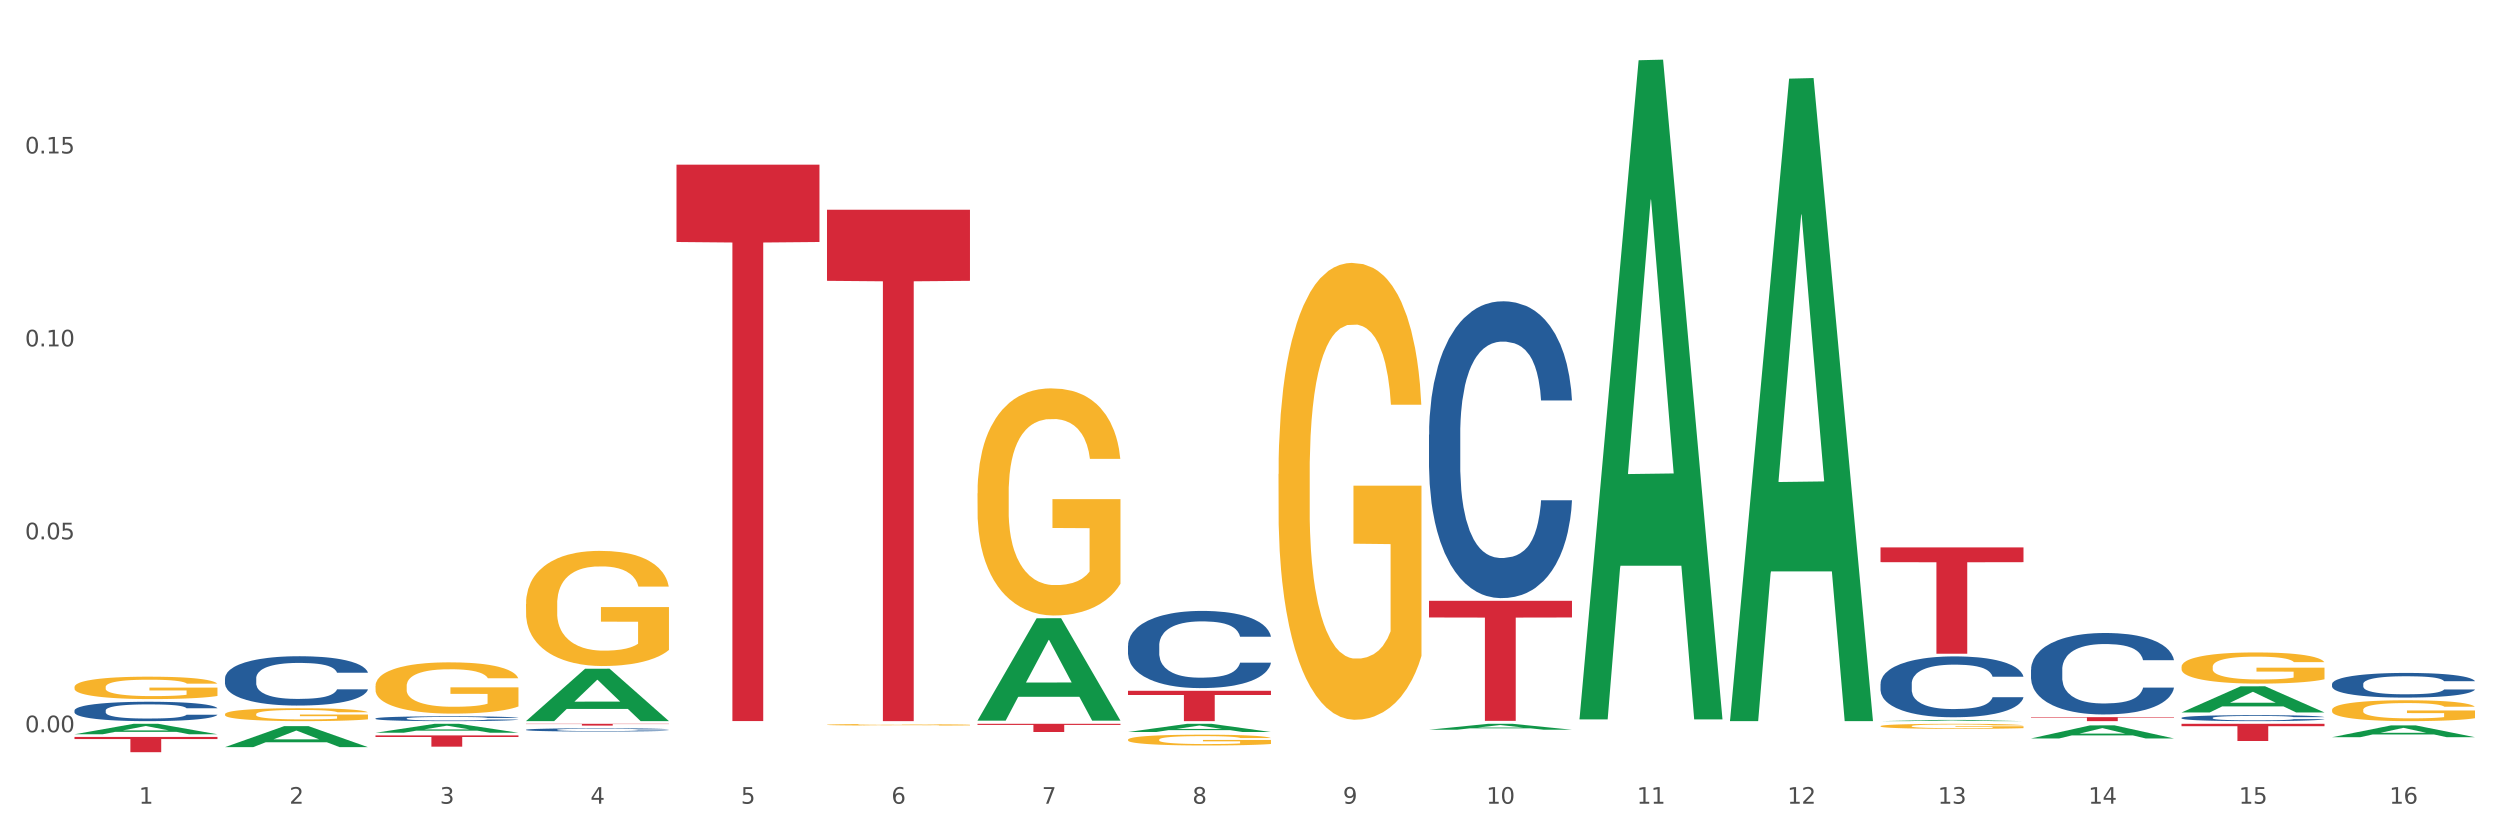 <?xml version="1.0" encoding="utf-8" standalone="no"?>
<!DOCTYPE svg PUBLIC "-//W3C//DTD SVG 1.1//EN"
  "http://www.w3.org/Graphics/SVG/1.1/DTD/svg11.dtd">
<svg xmlns:xlink="http://www.w3.org/1999/xlink" width="1080pt" height="360pt" viewBox="0 0 1080 360" xmlns="http://www.w3.org/2000/svg" version="1.1">
 <rect x="0" y="0" width="1080" height="360" fill="#333333" stroke="none"/>
 <defs>
  <style type="text/css">*{stroke-linejoin: round; stroke-linecap: butt}</style>
 </defs>
 <g id="figure_1">
  <g id="patch_1">
   <path d="M 0 360 
L 1080 360 
L 1080 0 
L 0 0 
z
" style="fill: #ffffff; stroke: #ffffff; stroke-linejoin: miter"/>
  </g>
  <g id="axes_1">
   <g id="matplotlib.axis_1">
    <g id="xtick_1">
     <g id="text_1">
      <!-- 1 -->
      <g style="fill: #4d4d4d" transform="translate(60.004 347.204) scale(0.096 -0.096)">
       <defs>
        <path id="DejaVuSans-31" d="M 794 531 
L 1825 531 
L 1825 4091 
L 703 3866 
L 703 4441 
L 1819 4666 
L 2450 4666 
L 2450 531 
L 3481 531 
L 3481 0 
L 794 0 
L 794 531 
z
" transform="scale(0.016)"/>
       </defs>
       <use xlink:href="#DejaVuSans-31"/>
      </g>
     </g>
    </g>
    <g id="xtick_2">
     <g id="text_2">
      <!-- 2 -->
      <g style="fill: #4d4d4d" transform="translate(125.021 347.204) scale(0.096 -0.096)">
       <defs>
        <path id="DejaVuSans-32" d="M 1228 531 
L 3431 531 
L 3431 0 
L 469 0 
L 469 531 
Q 828 903 1448 1529 
Q 2069 2156 2228 2338 
Q 2531 2678 2651 2914 
Q 2772 3150 2772 3378 
Q 2772 3750 2511 3984 
Q 2250 4219 1831 4219 
Q 1534 4219 1204 4116 
Q 875 4013 500 3803 
L 500 4441 
Q 881 4594 1212 4672 
Q 1544 4750 1819 4750 
Q 2544 4750 2975 4387 
Q 3406 4025 3406 3419 
Q 3406 3131 3298 2873 
Q 3191 2616 2906 2266 
Q 2828 2175 2409 1742 
Q 1991 1309 1228 531 
z
" transform="scale(0.016)"/>
       </defs>
       <use xlink:href="#DejaVuSans-32"/>
      </g>
     </g>
    </g>
    <g id="xtick_3">
     <g id="text_3">
      <!-- 3 -->
      <g style="fill: #4d4d4d" transform="translate(190.039 347.204) scale(0.096 -0.096)">
       <defs>
        <path id="DejaVuSans-33" d="M 2597 2516 
Q 3050 2419 3304 2112 
Q 3559 1806 3559 1356 
Q 3559 666 3084 287 
Q 2609 -91 1734 -91 
Q 1441 -91 1130 -33 
Q 819 25 488 141 
L 488 750 
Q 750 597 1062 519 
Q 1375 441 1716 441 
Q 2309 441 2620 675 
Q 2931 909 2931 1356 
Q 2931 1769 2642 2001 
Q 2353 2234 1838 2234 
L 1294 2234 
L 1294 2753 
L 1863 2753 
Q 2328 2753 2575 2939 
Q 2822 3125 2822 3475 
Q 2822 3834 2567 4026 
Q 2313 4219 1838 4219 
Q 1578 4219 1281 4162 
Q 984 4106 628 3988 
L 628 4550 
Q 988 4650 1302 4700 
Q 1616 4750 1894 4750 
Q 2613 4750 3031 4423 
Q 3450 4097 3450 3541 
Q 3450 3153 3228 2886 
Q 3006 2619 2597 2516 
z
" transform="scale(0.016)"/>
       </defs>
       <use xlink:href="#DejaVuSans-33"/>
      </g>
     </g>
    </g>
    <g id="xtick_4">
     <g id="text_4">
      <!-- 4 -->
      <g style="fill: #4d4d4d" transform="translate(255.056 347.204) scale(0.096 -0.096)">
       <defs>
        <path id="DejaVuSans-34" d="M 2419 4116 
L 825 1625 
L 2419 1625 
L 2419 4116 
z
M 2253 4666 
L 3047 4666 
L 3047 1625 
L 3713 1625 
L 3713 1100 
L 3047 1100 
L 3047 0 
L 2419 0 
L 2419 1100 
L 313 1100 
L 313 1709 
L 2253 4666 
z
" transform="scale(0.016)"/>
       </defs>
       <use xlink:href="#DejaVuSans-34"/>
      </g>
     </g>
    </g>
    <g id="xtick_5">
     <g id="text_5">
      <!-- 5 -->
      <g style="fill: #4d4d4d" transform="translate(320.073 347.204) scale(0.096 -0.096)">
       <defs>
        <path id="DejaVuSans-35" d="M 691 4666 
L 3169 4666 
L 3169 4134 
L 1269 4134 
L 1269 2991 
Q 1406 3038 1543 3061 
Q 1681 3084 1819 3084 
Q 2600 3084 3056 2656 
Q 3513 2228 3513 1497 
Q 3513 744 3044 326 
Q 2575 -91 1722 -91 
Q 1428 -91 1123 -41 
Q 819 9 494 109 
L 494 744 
Q 775 591 1075 516 
Q 1375 441 1709 441 
Q 2250 441 2565 725 
Q 2881 1009 2881 1497 
Q 2881 1984 2565 2268 
Q 2250 2553 1709 2553 
Q 1456 2553 1204 2497 
Q 953 2441 691 2322 
L 691 4666 
z
" transform="scale(0.016)"/>
       </defs>
       <use xlink:href="#DejaVuSans-35"/>
      </g>
     </g>
    </g>
    <g id="xtick_6">
     <g id="text_6">
      <!-- 6 -->
      <g style="fill: #4d4d4d" transform="translate(385.09 347.204) scale(0.096 -0.096)">
       <defs>
        <path id="DejaVuSans-36" d="M 2113 2584 
Q 1688 2584 1439 2293 
Q 1191 2003 1191 1497 
Q 1191 994 1439 701 
Q 1688 409 2113 409 
Q 2538 409 2786 701 
Q 3034 994 3034 1497 
Q 3034 2003 2786 2293 
Q 2538 2584 2113 2584 
z
M 3366 4563 
L 3366 3988 
Q 3128 4100 2886 4159 
Q 2644 4219 2406 4219 
Q 1781 4219 1451 3797 
Q 1122 3375 1075 2522 
Q 1259 2794 1537 2939 
Q 1816 3084 2150 3084 
Q 2853 3084 3261 2657 
Q 3669 2231 3669 1497 
Q 3669 778 3244 343 
Q 2819 -91 2113 -91 
Q 1303 -91 875 529 
Q 447 1150 447 2328 
Q 447 3434 972 4092 
Q 1497 4750 2381 4750 
Q 2619 4750 2861 4703 
Q 3103 4656 3366 4563 
z
" transform="scale(0.016)"/>
       </defs>
       <use xlink:href="#DejaVuSans-36"/>
      </g>
     </g>
    </g>
    <g id="xtick_7">
     <g id="text_7">
      <!-- 7 -->
      <g style="fill: #4d4d4d" transform="translate(450.108 347.204) scale(0.096 -0.096)">
       <defs>
        <path id="DejaVuSans-37" d="M 525 4666 
L 3525 4666 
L 3525 4397 
L 1831 0 
L 1172 0 
L 2766 4134 
L 525 4134 
L 525 4666 
z
" transform="scale(0.016)"/>
       </defs>
       <use xlink:href="#DejaVuSans-37"/>
      </g>
     </g>
    </g>
    <g id="xtick_8">
     <g id="text_8">
      <!-- 8 -->
      <g style="fill: #4d4d4d" transform="translate(515.125 347.204) scale(0.096 -0.096)">
       <defs>
        <path id="DejaVuSans-38" d="M 2034 2216 
Q 1584 2216 1326 1975 
Q 1069 1734 1069 1313 
Q 1069 891 1326 650 
Q 1584 409 2034 409 
Q 2484 409 2743 651 
Q 3003 894 3003 1313 
Q 3003 1734 2745 1975 
Q 2488 2216 2034 2216 
z
M 1403 2484 
Q 997 2584 770 2862 
Q 544 3141 544 3541 
Q 544 4100 942 4425 
Q 1341 4750 2034 4750 
Q 2731 4750 3128 4425 
Q 3525 4100 3525 3541 
Q 3525 3141 3298 2862 
Q 3072 2584 2669 2484 
Q 3125 2378 3379 2068 
Q 3634 1759 3634 1313 
Q 3634 634 3220 271 
Q 2806 -91 2034 -91 
Q 1263 -91 848 271 
Q 434 634 434 1313 
Q 434 1759 690 2068 
Q 947 2378 1403 2484 
z
M 1172 3481 
Q 1172 3119 1398 2916 
Q 1625 2713 2034 2713 
Q 2441 2713 2670 2916 
Q 2900 3119 2900 3481 
Q 2900 3844 2670 4047 
Q 2441 4250 2034 4250 
Q 1625 4250 1398 4047 
Q 1172 3844 1172 3481 
z
" transform="scale(0.016)"/>
       </defs>
       <use xlink:href="#DejaVuSans-38"/>
      </g>
     </g>
    </g>
    <g id="xtick_9">
     <g id="text_9">
      <!-- 9 -->
      <g style="fill: #4d4d4d" transform="translate(580.142 347.204) scale(0.096 -0.096)">
       <defs>
        <path id="DejaVuSans-39" d="M 703 97 
L 703 672 
Q 941 559 1184 500 
Q 1428 441 1663 441 
Q 2288 441 2617 861 
Q 2947 1281 2994 2138 
Q 2813 1869 2534 1725 
Q 2256 1581 1919 1581 
Q 1219 1581 811 2004 
Q 403 2428 403 3163 
Q 403 3881 828 4315 
Q 1253 4750 1959 4750 
Q 2769 4750 3195 4129 
Q 3622 3509 3622 2328 
Q 3622 1225 3098 567 
Q 2575 -91 1691 -91 
Q 1453 -91 1209 -44 
Q 966 3 703 97 
z
M 1959 2075 
Q 2384 2075 2632 2365 
Q 2881 2656 2881 3163 
Q 2881 3666 2632 3958 
Q 2384 4250 1959 4250 
Q 1534 4250 1286 3958 
Q 1038 3666 1038 3163 
Q 1038 2656 1286 2365 
Q 1534 2075 1959 2075 
z
" transform="scale(0.016)"/>
       </defs>
       <use xlink:href="#DejaVuSans-39"/>
      </g>
     </g>
    </g>
    <g id="xtick_10">
     <g id="text_10">
      <!-- 10 -->
      <g style="fill: #4d4d4d" transform="translate(642.105 347.204) scale(0.096 -0.096)">
       <defs>
        <path id="DejaVuSans-30" d="M 2034 4250 
Q 1547 4250 1301 3770 
Q 1056 3291 1056 2328 
Q 1056 1369 1301 889 
Q 1547 409 2034 409 
Q 2525 409 2770 889 
Q 3016 1369 3016 2328 
Q 3016 3291 2770 3770 
Q 2525 4250 2034 4250 
z
M 2034 4750 
Q 2819 4750 3233 4129 
Q 3647 3509 3647 2328 
Q 3647 1150 3233 529 
Q 2819 -91 2034 -91 
Q 1250 -91 836 529 
Q 422 1150 422 2328 
Q 422 3509 836 4129 
Q 1250 4750 2034 4750 
z
" transform="scale(0.016)"/>
       </defs>
       <use xlink:href="#DejaVuSans-31"/>
       <use xlink:href="#DejaVuSans-30" transform="translate(63.623 0)"/>
      </g>
     </g>
    </g>
    <g id="xtick_11">
     <g id="text_11">
      <!-- 11 -->
      <g style="fill: #4d4d4d" transform="translate(707.123 347.204) scale(0.096 -0.096)">
       <use xlink:href="#DejaVuSans-31"/>
       <use xlink:href="#DejaVuSans-31" transform="translate(63.623 0)"/>
      </g>
     </g>
    </g>
    <g id="xtick_12">
     <g id="text_12">
      <!-- 12 -->
      <g style="fill: #4d4d4d" transform="translate(772.14 347.204) scale(0.096 -0.096)">
       <use xlink:href="#DejaVuSans-31"/>
       <use xlink:href="#DejaVuSans-32" transform="translate(63.623 0)"/>
      </g>
     </g>
    </g>
    <g id="xtick_13">
     <g id="text_13">
      <!-- 13 -->
      <g style="fill: #4d4d4d" transform="translate(837.157 347.204) scale(0.096 -0.096)">
       <use xlink:href="#DejaVuSans-31"/>
       <use xlink:href="#DejaVuSans-33" transform="translate(63.623 0)"/>
      </g>
     </g>
    </g>
    <g id="xtick_14">
     <g id="text_14">
      <!-- 14 -->
      <g style="fill: #4d4d4d" transform="translate(902.174 347.204) scale(0.096 -0.096)">
       <use xlink:href="#DejaVuSans-31"/>
       <use xlink:href="#DejaVuSans-34" transform="translate(63.623 0)"/>
      </g>
     </g>
    </g>
    <g id="xtick_15">
     <g id="text_15">
      <!-- 15 -->
      <g style="fill: #4d4d4d" transform="translate(967.192 347.204) scale(0.096 -0.096)">
       <use xlink:href="#DejaVuSans-31"/>
       <use xlink:href="#DejaVuSans-35" transform="translate(63.623 0)"/>
      </g>
     </g>
    </g>
    <g id="xtick_16">
     <g id="text_16">
      <!-- 16 -->
      <g style="fill: #4d4d4d" transform="translate(1032.209 347.204) scale(0.096 -0.096)">
       <use xlink:href="#DejaVuSans-31"/>
       <use xlink:href="#DejaVuSans-36" transform="translate(63.623 0)"/>
      </g>
     </g>
    </g>
    <g id="xtick_17"/>
    <g id="xtick_18"/>
    <g id="xtick_19"/>
    <g id="xtick_20"/>
    <g id="xtick_21"/>
    <g id="xtick_22"/>
    <g id="xtick_23"/>
    <g id="xtick_24"/>
    <g id="xtick_25"/>
    <g id="xtick_26"/>
    <g id="xtick_27"/>
    <g id="xtick_28"/>
    <g id="xtick_29"/>
    <g id="xtick_30"/>
    <g id="xtick_31"/>
   </g>
   <g id="matplotlib.axis_2">
    <g id="ytick_1">
     <g id="text_17">
      <!-- 0.00 -->
      <g style="fill: #4d4d4d" transform="translate(10.8 316.33) scale(0.096 -0.096)">
       <defs>
        <path id="DejaVuSans-2e" d="M 684 794 
L 1344 794 
L 1344 0 
L 684 0 
L 684 794 
z
" transform="scale(0.016)"/>
       </defs>
       <use xlink:href="#DejaVuSans-30"/>
       <use xlink:href="#DejaVuSans-2e" transform="translate(63.623 0)"/>
       <use xlink:href="#DejaVuSans-30" transform="translate(95.41 0)"/>
       <use xlink:href="#DejaVuSans-30" transform="translate(159.033 0)"/>
      </g>
     </g>
    </g>
    <g id="ytick_2">
     <g id="text_18">
      <!-- 0.05 -->
      <g style="fill: #4d4d4d" transform="translate(10.8 232.99) scale(0.096 -0.096)">
       <use xlink:href="#DejaVuSans-30"/>
       <use xlink:href="#DejaVuSans-2e" transform="translate(63.623 0)"/>
       <use xlink:href="#DejaVuSans-30" transform="translate(95.41 0)"/>
       <use xlink:href="#DejaVuSans-35" transform="translate(159.033 0)"/>
      </g>
     </g>
    </g>
    <g id="ytick_3">
     <g id="text_19">
      <!-- 0.10 -->
      <g style="fill: #4d4d4d" transform="translate(10.8 149.65) scale(0.096 -0.096)">
       <use xlink:href="#DejaVuSans-30"/>
       <use xlink:href="#DejaVuSans-2e" transform="translate(63.623 0)"/>
       <use xlink:href="#DejaVuSans-31" transform="translate(95.41 0)"/>
       <use xlink:href="#DejaVuSans-30" transform="translate(159.033 0)"/>
      </g>
     </g>
    </g>
    <g id="ytick_4">
     <g id="text_20">
      <!-- 0.15 -->
      <g style="fill: #4d4d4d" transform="translate(10.8 66.31) scale(0.096 -0.096)">
       <use xlink:href="#DejaVuSans-30"/>
       <use xlink:href="#DejaVuSans-2e" transform="translate(63.623 0)"/>
       <use xlink:href="#DejaVuSans-31" transform="translate(95.41 0)"/>
       <use xlink:href="#DejaVuSans-35" transform="translate(159.033 0)"/>
      </g>
     </g>
    </g>
    <g id="ytick_5"/>
    <g id="ytick_6"/>
    <g id="ytick_7"/>
    <g id="ytick_8"/>
   </g>
   <g id="PolyCollection_1">
    <path d="M 32.175 317.201 
L 32.239 317.197 
L 57.709 312.687 
L 68.28 312.683 
L 93.941 317.21 
L 81.715 317.21 
L 76.176 316.156 
L 49.877 316.156 
L 49.686 316.173 
L 44.337 317.21 
L 32.175 317.21 
L 32.175 317.201 
L 53.188 315.526 
L 72.864 315.522 
L 63.122 313.648 
L 62.995 313.639 
L 62.867 313.652 
L 53.125 315.522 
L 53.188 315.526 
L 32.175 317.201 
z
" clip-path="url(#p0ac974c10c)" style="fill: #109648"/>
    <path d="M 97.192 322.756 
L 97.256 322.748 
L 122.727 313.703 
L 133.297 313.695 
L 158.959 322.774 
L 146.733 322.774 
L 141.193 320.659 
L 114.894 320.659 
L 114.703 320.693 
L 109.354 322.774 
L 97.192 322.774 
L 97.192 322.756 
L 118.206 319.398 
L 137.882 319.389 
L 128.139 315.63 
L 128.012 315.613 
L 127.884 315.638 
L 118.142 319.389 
L 118.206 319.398 
L 97.192 322.756 
z
" clip-path="url(#p0ac974c10c)" style="fill: #109648"/>
    <path d="M 162.209 296.371 
L 162.282 296.35 
L 162.282 295.622 
L 162.428 294.995 
L 163.157 293.477 
L 164.251 292.223 
L 165.054 291.555 
L 165.856 291.009 
L 166.804 290.463 
L 167.97 289.896 
L 170.085 289.067 
L 171.398 288.642 
L 173.002 288.197 
L 175.919 287.55 
L 178.034 287.185 
L 180.222 286.882 
L 183.795 286.518 
L 186.128 286.356 
L 188.608 286.234 
L 191.598 286.154 
L 193.858 286.133 
L 198.817 286.194 
L 203.047 286.376 
L 205.089 286.518 
L 207.714 286.76 
L 209.099 286.922 
L 211.36 287.246 
L 213.694 287.671 
L 215.298 288.035 
L 217.704 288.723 
L 219.528 289.411 
L 221.205 290.261 
L 222.08 290.847 
L 222.736 291.394 
L 223.32 292.021 
L 223.903 293.012 
L 210.777 293.012 
L 210.266 292.304 
L 209.464 291.636 
L 208.297 290.989 
L 207.276 290.584 
L 205.526 290.078 
L 203.922 289.755 
L 202.245 289.512 
L 200.203 289.31 
L 198.598 289.209 
L 196.338 289.128 
L 191.889 289.148 
L 188.9 289.31 
L 186.858 289.512 
L 185.545 289.694 
L 184.378 289.896 
L 183.066 290.18 
L 181.534 290.605 
L 180.44 290.989 
L 179.347 291.474 
L 178.471 291.96 
L 177.669 292.527 
L 177.013 293.133 
L 176.503 293.761 
L 176.065 294.529 
L 175.7 295.804 
L 175.7 298.576 
L 175.846 299.203 
L 176.211 300.033 
L 176.648 300.66 
L 177.378 301.408 
L 178.034 301.914 
L 179.274 302.642 
L 180.659 303.249 
L 181.753 303.634 
L 182.847 303.957 
L 184.743 304.403 
L 186.858 304.767 
L 188.681 304.989 
L 191.16 305.192 
L 192.837 305.273 
L 194.296 305.313 
L 197.869 305.313 
L 200.422 305.252 
L 203.266 305.111 
L 205.453 304.929 
L 207.276 304.706 
L 209.318 304.342 
L 210.631 303.998 
L 210.631 299.77 
L 194.588 299.749 
L 194.588 296.937 
L 223.976 296.937 
L 223.976 305.192 
L 222.736 305.617 
L 221.351 306.001 
L 219.892 306.345 
L 217.704 306.77 
L 215.079 307.174 
L 212.746 307.458 
L 210.266 307.7 
L 207.349 307.923 
L 203.557 308.125 
L 201.224 308.206 
L 198.307 308.267 
L 194.879 308.287 
L 191.889 308.247 
L 188.972 308.145 
L 185.91 307.963 
L 182.92 307.7 
L 180.659 307.437 
L 178.399 307.114 
L 175.992 306.689 
L 174.096 306.284 
L 172.638 305.92 
L 171.033 305.455 
L 169.283 304.848 
L 167.97 304.301 
L 166.804 303.735 
L 165.564 303.007 
L 164.689 302.379 
L 163.814 301.59 
L 163.303 301.004 
L 162.72 300.093 
L 162.282 298.819 
L 162.209 296.371 
z
" clip-path="url(#p0ac974c10c)" style="fill: #f7b32b"/>
    <path d="M 877.399 319.005 
L 877.463 319 
L 902.933 313.36 
L 913.504 313.355 
L 939.166 319.016 
L 926.94 319.016 
L 921.4 317.698 
L 895.101 317.698 
L 894.91 317.719 
L 889.561 319.016 
L 877.399 319.016 
L 877.399 319.005 
L 898.412 316.911 
L 918.089 316.906 
L 908.346 314.561 
L 908.219 314.551 
L 908.091 314.567 
L 898.349 316.906 
L 898.412 316.911 
L 877.399 319.005 
z
" clip-path="url(#p0ac974c10c)" style="fill: #109648"/>
    <path d="M 812.382 311.534 
L 812.446 311.534 
L 837.916 311.009 
L 848.487 311.009 
L 874.148 311.535 
L 861.922 311.535 
L 856.382 311.412 
L 830.084 311.412 
L 829.893 311.414 
L 824.544 311.535 
L 812.382 311.535 
L 812.382 311.534 
L 833.395 311.339 
L 853.071 311.339 
L 843.329 311.121 
L 843.201 311.12 
L 843.074 311.121 
L 833.332 311.339 
L 833.395 311.339 
L 812.382 311.534 
z
" clip-path="url(#p0ac974c10c)" style="fill: #109648"/>
    <path d="M 747.365 311.013 
L 747.428 310.752 
L 772.899 33.976 
L 783.469 33.715 
L 809.131 311.535 
L 796.905 311.535 
L 791.365 246.841 
L 765.067 246.841 
L 764.876 247.884 
L 759.527 311.535 
L 747.365 311.535 
L 747.365 311.013 
L 768.378 208.233 
L 788.054 207.972 
L 778.312 92.931 
L 778.184 92.41 
L 778.057 93.192 
L 768.314 207.972 
L 768.378 208.233 
L 747.365 311.013 
z
" clip-path="url(#p0ac974c10c)" style="fill: #109648"/>
    <path d="M 682.347 310.236 
L 682.411 309.968 
L 707.882 26.027 
L 718.452 25.759 
L 744.114 310.771 
L 731.888 310.771 
L 726.348 244.402 
L 700.05 244.402 
L 699.859 245.472 
L 694.51 310.771 
L 682.347 310.771 
L 682.347 310.236 
L 703.361 204.795 
L 723.037 204.527 
L 713.294 86.508 
L 713.167 85.973 
L 713.04 86.776 
L 703.297 204.527 
L 703.361 204.795 
L 682.347 310.236 
z
" clip-path="url(#p0ac974c10c)" style="fill: #109648"/>
    <path d="M 97.192 308.533 
L 97.265 308.528 
L 97.265 308.344 
L 97.411 308.186 
L 98.14 307.804 
L 99.234 307.488 
L 100.036 307.32 
L 100.838 307.182 
L 101.786 307.045 
L 102.953 306.902 
L 105.068 306.693 
L 106.381 306.586 
L 107.985 306.474 
L 110.902 306.311 
L 113.017 306.219 
L 115.204 306.142 
L 118.778 306.051 
L 121.111 306.01 
L 123.591 305.979 
L 126.58 305.959 
L 128.841 305.954 
L 133.8 305.969 
L 138.03 306.015 
L 140.071 306.051 
L 142.697 306.112 
L 144.082 306.153 
L 146.343 306.234 
L 148.676 306.341 
L 150.281 306.433 
L 152.687 306.606 
L 154.51 306.779 
L 156.188 306.994 
L 157.063 307.141 
L 157.719 307.279 
L 158.302 307.437 
L 158.886 307.687 
L 145.759 307.687 
L 145.249 307.508 
L 144.447 307.34 
L 143.28 307.177 
L 142.259 307.075 
L 140.509 306.948 
L 138.905 306.866 
L 137.227 306.805 
L 135.185 306.754 
L 133.581 306.729 
L 131.321 306.708 
L 126.872 306.713 
L 123.882 306.754 
L 121.84 306.805 
L 120.528 306.851 
L 119.361 306.902 
L 118.048 306.973 
L 116.517 307.08 
L 115.423 307.177 
L 114.329 307.299 
L 113.454 307.422 
L 112.652 307.564 
L 111.996 307.717 
L 111.485 307.875 
L 111.048 308.069 
L 110.683 308.39 
L 110.683 309.088 
L 110.829 309.246 
L 111.194 309.455 
L 111.631 309.613 
L 112.36 309.802 
L 113.017 309.929 
L 114.256 310.113 
L 115.642 310.266 
L 116.736 310.363 
L 117.83 310.444 
L 119.726 310.556 
L 121.84 310.648 
L 123.664 310.704 
L 126.143 310.755 
L 127.82 310.776 
L 129.279 310.786 
L 132.852 310.786 
L 135.404 310.77 
L 138.248 310.735 
L 140.436 310.689 
L 142.259 310.633 
L 144.301 310.541 
L 145.614 310.454 
L 145.614 309.389 
L 129.57 309.384 
L 129.57 308.676 
L 158.959 308.676 
L 158.959 310.755 
L 157.719 310.862 
L 156.333 310.959 
L 154.875 311.046 
L 152.687 311.153 
L 150.062 311.255 
L 147.728 311.326 
L 145.249 311.387 
L 142.332 311.443 
L 138.54 311.494 
L 136.206 311.515 
L 133.289 311.53 
L 129.862 311.535 
L 126.872 311.525 
L 123.955 311.499 
L 120.892 311.453 
L 117.903 311.387 
L 115.642 311.321 
L 113.381 311.239 
L 110.975 311.132 
L 109.079 311.03 
L 107.62 310.939 
L 106.016 310.821 
L 104.266 310.668 
L 102.953 310.531 
L 101.786 310.388 
L 100.547 310.205 
L 99.672 310.047 
L 98.797 309.848 
L 98.286 309.7 
L 97.703 309.471 
L 97.265 309.15 
L 97.192 308.533 
z
" clip-path="url(#p0ac974c10c)" style="fill: #f7b32b"/>
    <path d="M 357.261 313.09 
L 357.334 313.089 
L 357.334 313.067 
L 357.48 313.047 
L 358.209 313.001 
L 359.303 312.962 
L 360.105 312.942 
L 360.907 312.925 
L 361.855 312.908 
L 363.022 312.891 
L 365.137 312.865 
L 366.45 312.852 
L 368.054 312.838 
L 370.971 312.819 
L 373.086 312.807 
L 375.273 312.798 
L 378.847 312.787 
L 381.18 312.782 
L 383.66 312.778 
L 386.649 312.776 
L 388.91 312.775 
L 393.869 312.777 
L 398.098 312.782 
L 400.14 312.787 
L 402.766 312.794 
L 404.151 312.799 
L 406.412 312.809 
L 408.745 312.822 
L 410.35 312.833 
L 412.756 312.855 
L 414.579 312.876 
L 416.256 312.902 
L 417.132 312.92 
L 417.788 312.937 
L 418.371 312.956 
L 418.955 312.986 
L 405.828 312.986 
L 405.318 312.965 
L 404.516 312.944 
L 403.349 312.924 
L 402.328 312.912 
L 400.578 312.896 
L 398.974 312.886 
L 397.296 312.879 
L 395.254 312.873 
L 393.65 312.87 
L 391.39 312.867 
L 386.941 312.868 
L 383.951 312.873 
L 381.909 312.879 
L 380.597 312.884 
L 379.43 312.891 
L 378.117 312.899 
L 376.586 312.912 
L 375.492 312.924 
L 374.398 312.939 
L 373.523 312.954 
L 372.721 312.972 
L 372.065 312.99 
L 371.554 313.009 
L 371.117 313.033 
L 370.752 313.072 
L 370.752 313.158 
L 370.898 313.177 
L 371.263 313.202 
L 371.7 313.222 
L 372.429 313.245 
L 373.086 313.26 
L 374.325 313.283 
L 375.711 313.301 
L 376.805 313.313 
L 377.899 313.323 
L 379.795 313.337 
L 381.909 313.348 
L 383.733 313.355 
L 386.212 313.361 
L 387.889 313.363 
L 389.348 313.365 
L 392.921 313.365 
L 395.473 313.363 
L 398.317 313.358 
L 400.505 313.353 
L 402.328 313.346 
L 404.37 313.335 
L 405.683 313.324 
L 405.683 313.194 
L 389.639 313.194 
L 389.639 313.107 
L 419.028 313.107 
L 419.028 313.361 
L 417.788 313.374 
L 416.402 313.386 
L 414.944 313.396 
L 412.756 313.409 
L 410.131 313.422 
L 407.797 313.431 
L 405.318 313.438 
L 402.401 313.445 
L 398.609 313.451 
L 396.275 313.454 
L 393.358 313.456 
L 389.931 313.456 
L 386.941 313.455 
L 384.024 313.452 
L 380.961 313.446 
L 377.972 313.438 
L 375.711 313.43 
L 373.45 313.42 
L 371.044 313.407 
L 369.148 313.395 
L 367.689 313.383 
L 366.085 313.369 
L 364.335 313.35 
L 363.022 313.334 
L 361.855 313.316 
L 360.616 313.294 
L 359.741 313.274 
L 358.866 313.25 
L 358.355 313.232 
L 357.772 313.204 
L 357.334 313.165 
L 357.261 313.09 
z
" clip-path="url(#p0ac974c10c)" style="fill: #f7b32b"/>
    <path d="M 227.227 260.967 
L 227.3 260.921 
L 227.3 259.286 
L 227.445 257.877 
L 228.175 254.469 
L 229.269 251.652 
L 230.071 250.153 
L 230.873 248.926 
L 231.821 247.699 
L 232.988 246.427 
L 235.102 244.564 
L 236.415 243.61 
L 238.019 242.611 
L 240.936 241.157 
L 243.051 240.339 
L 245.239 239.657 
L 248.812 238.839 
L 251.146 238.476 
L 253.625 238.203 
L 256.615 238.022 
L 258.876 237.976 
L 263.834 238.112 
L 268.064 238.521 
L 270.106 238.839 
L 272.731 239.385 
L 274.117 239.748 
L 276.377 240.475 
L 278.711 241.429 
L 280.315 242.247 
L 282.722 243.792 
L 284.545 245.337 
L 286.222 247.245 
L 287.097 248.563 
L 287.753 249.789 
L 288.337 251.198 
L 288.92 253.424 
L 275.794 253.424 
L 275.283 251.834 
L 274.481 250.335 
L 273.315 248.881 
L 272.294 247.972 
L 270.543 246.836 
L 268.939 246.109 
L 267.262 245.564 
L 265.22 245.11 
L 263.616 244.882 
L 261.355 244.701 
L 256.907 244.746 
L 253.917 245.11 
L 251.875 245.564 
L 250.562 245.973 
L 249.396 246.427 
L 248.083 247.063 
L 246.552 248.017 
L 245.458 248.881 
L 244.364 249.971 
L 243.489 251.062 
L 242.687 252.334 
L 242.03 253.697 
L 241.52 255.105 
L 241.082 256.832 
L 240.718 259.695 
L 240.718 265.919 
L 240.863 267.328 
L 241.228 269.191 
L 241.666 270.599 
L 242.395 272.28 
L 243.051 273.416 
L 244.291 275.052 
L 245.676 276.415 
L 246.77 277.278 
L 247.864 278.005 
L 249.76 279.005 
L 251.875 279.823 
L 253.698 280.322 
L 256.177 280.777 
L 257.855 280.959 
L 259.313 281.049 
L 262.886 281.049 
L 265.439 280.913 
L 268.283 280.595 
L 270.47 280.186 
L 272.294 279.686 
L 274.335 278.869 
L 275.648 278.096 
L 275.648 268.6 
L 259.605 268.555 
L 259.605 262.239 
L 288.993 262.239 
L 288.993 280.777 
L 287.753 281.731 
L 286.368 282.594 
L 284.909 283.367 
L 282.722 284.321 
L 280.096 285.23 
L 277.763 285.866 
L 275.283 286.411 
L 272.366 286.911 
L 268.574 287.365 
L 266.241 287.547 
L 263.324 287.683 
L 259.897 287.729 
L 256.907 287.638 
L 253.99 287.41 
L 250.927 287.002 
L 247.937 286.411 
L 245.676 285.82 
L 243.416 285.093 
L 241.009 284.139 
L 239.113 283.23 
L 237.655 282.413 
L 236.05 281.367 
L 234.3 280.004 
L 232.988 278.778 
L 231.821 277.505 
L 230.581 275.87 
L 229.706 274.461 
L 228.831 272.689 
L 228.321 271.372 
L 227.737 269.327 
L 227.3 266.464 
L 227.227 260.967 
z
" clip-path="url(#p0ac974c10c)" style="fill: #f7b32b"/>
    <path d="M 617.33 315.241 
L 617.394 315.239 
L 642.865 312.685 
L 653.435 312.683 
L 679.097 315.246 
L 666.871 315.246 
L 661.331 314.649 
L 635.032 314.649 
L 634.841 314.659 
L 629.492 315.246 
L 617.33 315.246 
L 617.33 315.241 
L 638.343 314.293 
L 658.02 314.29 
L 648.277 313.229 
L 648.15 313.224 
L 648.022 313.231 
L 638.28 314.29 
L 638.343 314.293 
L 617.33 315.241 
z
" clip-path="url(#p0ac974c10c)" style="fill: #109648"/>
    <path d="M 32.175 318.357 
L 93.941 318.357 
L 93.941 319.274 
L 69.645 319.28 
L 69.645 324.95 
L 56.325 324.95 
L 56.325 319.28 
L 32.175 319.274 
L 32.175 318.364 
L 32.175 318.357 
z
" clip-path="url(#p0ac974c10c)" style="fill: #d62839"/>
    <path d="M 812.382 313.689 
L 812.455 313.687 
L 812.455 313.615 
L 812.601 313.554 
L 813.33 313.405 
L 814.424 313.281 
L 815.226 313.216 
L 816.028 313.162 
L 816.976 313.108 
L 818.143 313.053 
L 820.258 312.971 
L 821.57 312.929 
L 823.175 312.886 
L 826.092 312.822 
L 828.206 312.786 
L 830.394 312.756 
L 833.967 312.72 
L 836.301 312.705 
L 838.78 312.693 
L 841.77 312.685 
L 844.031 312.683 
L 848.99 312.689 
L 853.219 312.707 
L 855.261 312.72 
L 857.886 312.744 
L 859.272 312.76 
L 861.532 312.792 
L 863.866 312.834 
L 865.47 312.87 
L 867.877 312.937 
L 869.7 313.005 
L 871.377 313.088 
L 872.252 313.146 
L 872.909 313.2 
L 873.492 313.261 
L 874.075 313.359 
L 860.949 313.359 
L 860.439 313.289 
L 859.636 313.224 
L 858.47 313.16 
L 857.449 313.12 
L 855.699 313.07 
L 854.094 313.039 
L 852.417 313.015 
L 850.375 312.995 
L 848.771 312.985 
L 846.51 312.977 
L 842.062 312.979 
L 839.072 312.995 
L 837.03 313.015 
L 835.717 313.033 
L 834.551 313.053 
L 833.238 313.08 
L 831.707 313.122 
L 830.613 313.16 
L 829.519 313.208 
L 828.644 313.255 
L 827.842 313.311 
L 827.185 313.371 
L 826.675 313.432 
L 826.237 313.508 
L 825.873 313.633 
L 825.873 313.906 
L 826.019 313.967 
L 826.383 314.049 
L 826.821 314.111 
L 827.55 314.184 
L 828.206 314.234 
L 829.446 314.305 
L 830.832 314.365 
L 831.925 314.403 
L 833.019 314.435 
L 834.915 314.478 
L 837.03 314.514 
L 838.853 314.536 
L 841.333 314.556 
L 843.01 314.564 
L 844.468 314.568 
L 848.042 314.568 
L 850.594 314.562 
L 853.438 314.548 
L 855.626 314.53 
L 857.449 314.508 
L 859.491 314.472 
L 860.803 314.439 
L 860.803 314.023 
L 844.76 314.021 
L 844.76 313.745 
L 874.148 313.745 
L 874.148 314.556 
L 872.909 314.598 
L 871.523 314.636 
L 870.065 314.669 
L 867.877 314.711 
L 865.252 314.751 
L 862.918 314.779 
L 860.439 314.803 
L 857.522 314.824 
L 853.73 314.844 
L 851.396 314.852 
L 848.479 314.858 
L 845.052 314.86 
L 842.062 314.856 
L 839.145 314.846 
L 836.082 314.828 
L 833.092 314.803 
L 830.832 314.777 
L 828.571 314.745 
L 826.164 314.703 
L 824.268 314.663 
L 822.81 314.628 
L 821.206 314.582 
L 819.455 314.522 
L 818.143 314.468 
L 816.976 314.413 
L 815.736 314.341 
L 814.861 314.28 
L 813.986 314.202 
L 813.476 314.144 
L 812.892 314.055 
L 812.455 313.93 
L 812.382 313.689 
z
" clip-path="url(#p0ac974c10c)" style="fill: #f7b32b"/>
    <path d="M 552.313 204.773 
L 552.386 204.593 
L 552.386 198.104 
L 552.532 192.516 
L 553.261 178.996 
L 554.355 167.82 
L 555.157 161.872 
L 555.959 157.005 
L 556.907 152.138 
L 558.074 147.091 
L 560.189 139.7 
L 561.501 135.915 
L 563.106 131.949 
L 566.023 126.181 
L 568.137 122.936 
L 570.325 120.232 
L 573.898 116.987 
L 576.232 115.545 
L 578.711 114.464 
L 581.701 113.743 
L 583.962 113.563 
L 588.921 114.103 
L 593.15 115.726 
L 595.192 116.987 
L 597.817 119.151 
L 599.203 120.593 
L 601.464 123.477 
L 603.797 127.262 
L 605.401 130.507 
L 607.808 136.636 
L 609.631 142.764 
L 611.308 150.335 
L 612.183 155.563 
L 612.84 160.43 
L 613.423 166.018 
L 614.006 174.85 
L 600.88 174.85 
L 600.37 168.541 
L 599.567 162.593 
L 598.401 156.825 
L 597.38 153.219 
L 595.63 148.713 
L 594.025 145.829 
L 592.348 143.666 
L 590.306 141.863 
L 588.702 140.962 
L 586.441 140.241 
L 581.993 140.421 
L 579.003 141.863 
L 576.961 143.666 
L 575.649 145.288 
L 574.482 147.091 
L 573.169 149.614 
L 571.638 153.4 
L 570.544 156.825 
L 569.45 161.151 
L 568.575 165.477 
L 567.773 170.524 
L 567.116 175.932 
L 566.606 181.52 
L 566.168 188.37 
L 565.804 199.726 
L 565.804 224.421 
L 565.95 230.009 
L 566.314 237.4 
L 566.752 242.988 
L 567.481 249.658 
L 568.137 254.164 
L 569.377 260.653 
L 570.763 266.061 
L 571.856 269.486 
L 572.95 272.37 
L 574.846 276.336 
L 576.961 279.581 
L 578.784 281.563 
L 581.264 283.366 
L 582.941 284.087 
L 584.399 284.448 
L 587.973 284.448 
L 590.525 283.907 
L 593.369 282.645 
L 595.557 281.023 
L 597.38 279.04 
L 599.422 275.795 
L 600.734 272.731 
L 600.734 235.057 
L 584.691 234.876 
L 584.691 209.821 
L 614.079 209.821 
L 614.079 283.366 
L 612.84 287.151 
L 611.454 290.576 
L 609.996 293.641 
L 607.808 297.426 
L 605.183 301.031 
L 602.849 303.555 
L 600.37 305.718 
L 597.453 307.701 
L 593.661 309.503 
L 591.327 310.224 
L 588.41 310.765 
L 584.983 310.945 
L 581.993 310.585 
L 579.076 309.684 
L 576.013 308.061 
L 573.023 305.718 
L 570.763 303.375 
L 568.502 300.49 
L 566.096 296.705 
L 564.199 293.1 
L 562.741 289.855 
L 561.137 285.709 
L 559.387 280.302 
L 558.074 275.435 
L 556.907 270.387 
L 555.667 263.898 
L 554.792 258.31 
L 553.917 251.28 
L 553.407 246.052 
L 552.823 237.941 
L 552.386 226.585 
L 552.313 204.773 
z
" clip-path="url(#p0ac974c10c)" style="fill: #f7b32b"/>
    <path d="M 487.296 319.54 
L 487.369 319.535 
L 487.369 319.382 
L 487.514 319.249 
L 488.244 318.929 
L 489.338 318.665 
L 490.14 318.524 
L 490.942 318.409 
L 491.89 318.294 
L 493.057 318.174 
L 495.171 317.999 
L 496.484 317.91 
L 498.088 317.816 
L 501.005 317.679 
L 503.12 317.603 
L 505.308 317.539 
L 508.881 317.462 
L 511.215 317.428 
L 513.694 317.402 
L 516.684 317.385 
L 518.945 317.381 
L 523.903 317.393 
L 528.133 317.432 
L 530.175 317.462 
L 532.8 317.513 
L 534.186 317.547 
L 536.446 317.615 
L 538.78 317.705 
L 540.384 317.782 
L 542.791 317.927 
L 544.614 318.072 
L 546.291 318.251 
L 547.166 318.375 
L 547.822 318.49 
L 548.406 318.622 
L 548.989 318.831 
L 535.863 318.831 
L 535.352 318.682 
L 534.55 318.541 
L 533.383 318.405 
L 532.363 318.319 
L 530.612 318.213 
L 529.008 318.144 
L 527.331 318.093 
L 525.289 318.051 
L 523.685 318.029 
L 521.424 318.012 
L 516.976 318.016 
L 513.986 318.051 
L 511.944 318.093 
L 510.631 318.132 
L 509.464 318.174 
L 508.152 318.234 
L 506.62 318.324 
L 505.527 318.405 
L 504.433 318.507 
L 503.558 318.609 
L 502.756 318.729 
L 502.099 318.857 
L 501.589 318.989 
L 501.151 319.151 
L 500.787 319.42 
L 500.787 320.005 
L 500.932 320.137 
L 501.297 320.312 
L 501.735 320.444 
L 502.464 320.602 
L 503.12 320.709 
L 504.36 320.862 
L 505.745 320.99 
L 506.839 321.071 
L 507.933 321.14 
L 509.829 321.234 
L 511.944 321.31 
L 513.767 321.357 
L 516.246 321.4 
L 517.924 321.417 
L 519.382 321.426 
L 522.955 321.426 
L 525.508 321.413 
L 528.352 321.383 
L 530.539 321.344 
L 532.363 321.298 
L 534.404 321.221 
L 535.717 321.148 
L 535.717 320.256 
L 519.674 320.252 
L 519.674 319.659 
L 549.062 319.659 
L 549.062 321.4 
L 547.822 321.49 
L 546.437 321.571 
L 544.978 321.643 
L 542.791 321.733 
L 540.165 321.818 
L 537.832 321.878 
L 535.352 321.929 
L 532.435 321.976 
L 528.643 322.019 
L 526.31 322.036 
L 523.393 322.049 
L 519.966 322.053 
L 516.976 322.044 
L 514.059 322.023 
L 510.996 321.985 
L 508.006 321.929 
L 505.745 321.874 
L 503.485 321.805 
L 501.078 321.716 
L 499.182 321.63 
L 497.724 321.554 
L 496.119 321.455 
L 494.369 321.327 
L 493.057 321.212 
L 491.89 321.093 
L 490.65 320.939 
L 489.775 320.807 
L 488.9 320.64 
L 488.39 320.517 
L 487.806 320.325 
L 487.369 320.056 
L 487.296 319.54 
z
" clip-path="url(#p0ac974c10c)" style="fill: #f7b32b"/>
    <path d="M 422.278 213.117 
L 422.351 213.028 
L 422.351 209.802 
L 422.497 207.023 
L 423.226 200.302 
L 424.32 194.746 
L 425.122 191.788 
L 425.925 189.369 
L 426.873 186.949 
L 428.039 184.44 
L 430.154 180.765 
L 431.467 178.883 
L 433.071 176.912 
L 435.988 174.044 
L 438.103 172.431 
L 440.291 171.087 
L 443.864 169.473 
L 446.197 168.756 
L 448.677 168.219 
L 451.667 167.86 
L 453.927 167.771 
L 458.886 168.04 
L 463.116 168.846 
L 465.158 169.473 
L 467.783 170.549 
L 469.168 171.266 
L 471.429 172.7 
L 473.763 174.582 
L 475.367 176.195 
L 477.773 179.242 
L 479.596 182.289 
L 481.274 186.053 
L 482.149 188.652 
L 482.805 191.071 
L 483.389 193.85 
L 483.972 198.241 
L 470.846 198.241 
L 470.335 195.104 
L 469.533 192.147 
L 468.366 189.279 
L 467.345 187.487 
L 465.595 185.246 
L 463.991 183.812 
L 462.314 182.737 
L 460.272 181.841 
L 458.667 181.393 
L 456.407 181.034 
L 451.958 181.124 
L 448.969 181.841 
L 446.927 182.737 
L 445.614 183.543 
L 444.447 184.44 
L 443.135 185.694 
L 441.603 187.576 
L 440.509 189.279 
L 439.416 191.43 
L 438.54 193.581 
L 437.738 196.09 
L 437.082 198.779 
L 436.571 201.557 
L 436.134 204.962 
L 435.769 210.608 
L 435.769 222.886 
L 435.915 225.664 
L 436.28 229.338 
L 436.717 232.117 
L 437.447 235.432 
L 438.103 237.673 
L 439.343 240.899 
L 440.728 243.588 
L 441.822 245.29 
L 442.916 246.724 
L 444.812 248.696 
L 446.927 250.309 
L 448.75 251.295 
L 451.229 252.191 
L 452.906 252.55 
L 454.365 252.729 
L 457.938 252.729 
L 460.49 252.46 
L 463.334 251.833 
L 465.522 251.026 
L 467.345 250.04 
L 469.387 248.427 
L 470.7 246.904 
L 470.7 228.173 
L 454.657 228.084 
L 454.657 215.627 
L 484.045 215.627 
L 484.045 252.191 
L 482.805 254.073 
L 481.42 255.776 
L 479.961 257.299 
L 477.773 259.181 
L 475.148 260.974 
L 472.815 262.228 
L 470.335 263.304 
L 467.418 264.29 
L 463.626 265.186 
L 461.293 265.544 
L 458.376 265.813 
L 454.948 265.903 
L 451.958 265.723 
L 449.041 265.275 
L 445.979 264.469 
L 442.989 263.304 
L 440.728 262.139 
L 438.468 260.705 
L 436.061 258.823 
L 434.165 257.03 
L 432.707 255.417 
L 431.102 253.356 
L 429.352 250.668 
L 428.039 248.248 
L 426.873 245.739 
L 425.633 242.512 
L 424.758 239.734 
L 423.883 236.239 
L 423.372 233.64 
L 422.789 229.607 
L 422.351 223.961 
L 422.278 213.117 
z
" clip-path="url(#p0ac974c10c)" style="fill: #f7b32b"/>
    <path d="M 162.209 317.7 
L 223.976 317.7 
L 223.976 318.377 
L 199.679 318.381 
L 199.679 322.572 
L 186.36 322.572 
L 186.36 318.381 
L 162.209 318.377 
L 162.209 317.704 
L 162.209 317.7 
z
" clip-path="url(#p0ac974c10c)" style="fill: #d62839"/>
    <path d="M 227.227 312.683 
L 288.993 312.683 
L 288.993 312.792 
L 264.696 312.793 
L 264.696 313.47 
L 251.377 313.47 
L 251.377 312.793 
L 227.227 312.792 
L 227.227 312.683 
L 227.227 312.683 
z
" clip-path="url(#p0ac974c10c)" style="fill: #d62839"/>
    <path d="M 292.244 71.137 
L 354.01 71.137 
L 354.01 104.54 
L 329.714 104.765 
L 329.714 311.5 
L 316.394 311.5 
L 316.394 104.765 
L 292.244 104.54 
L 292.244 71.363 
L 292.244 71.137 
z
" clip-path="url(#p0ac974c10c)" style="fill: #d62839"/>
    <path d="M 357.261 90.615 
L 419.028 90.615 
L 419.028 121.316 
L 394.731 121.523 
L 394.731 311.535 
L 381.412 311.535 
L 381.412 121.523 
L 357.261 121.316 
L 357.261 90.823 
L 357.261 90.615 
z
" clip-path="url(#p0ac974c10c)" style="fill: #d62839"/>
    <path d="M 422.278 312.683 
L 484.045 312.683 
L 484.045 313.176 
L 459.748 313.179 
L 459.748 316.232 
L 446.429 316.232 
L 446.429 313.179 
L 422.278 313.176 
L 422.278 312.686 
L 422.278 312.683 
z
" clip-path="url(#p0ac974c10c)" style="fill: #d62839"/>
    <path d="M 617.33 259.539 
L 679.097 259.539 
L 679.097 266.747 
L 654.8 266.796 
L 654.8 311.409 
L 641.481 311.409 
L 641.481 266.796 
L 617.33 266.747 
L 617.33 259.588 
L 617.33 259.539 
z
" clip-path="url(#p0ac974c10c)" style="fill: #d62839"/>
    <path d="M 487.296 298.412 
L 549.062 298.412 
L 549.062 300.235 
L 524.765 300.248 
L 524.765 311.535 
L 511.446 311.535 
L 511.446 300.248 
L 487.296 300.235 
L 487.296 298.424 
L 487.296 298.412 
z
" clip-path="url(#p0ac974c10c)" style="fill: #d62839"/>
    <path d="M 32.175 296.799 
L 32.248 296.79 
L 32.248 296.472 
L 32.394 296.198 
L 33.123 295.534 
L 34.217 294.986 
L 35.019 294.694 
L 35.821 294.455 
L 36.769 294.216 
L 37.936 293.968 
L 40.051 293.606 
L 41.363 293.42 
L 42.968 293.225 
L 45.885 292.942 
L 47.999 292.783 
L 50.187 292.65 
L 53.76 292.491 
L 56.094 292.42 
L 58.573 292.367 
L 61.563 292.332 
L 63.824 292.323 
L 68.783 292.35 
L 73.012 292.429 
L 75.054 292.491 
L 77.679 292.597 
L 79.065 292.668 
L 81.326 292.81 
L 83.659 292.995 
L 85.263 293.155 
L 87.67 293.455 
L 89.493 293.756 
L 91.17 294.128 
L 92.045 294.384 
L 92.702 294.623 
L 93.285 294.897 
L 93.868 295.331 
L 80.742 295.331 
L 80.232 295.021 
L 79.43 294.729 
L 78.263 294.446 
L 77.242 294.269 
L 75.492 294.048 
L 73.887 293.906 
L 72.21 293.8 
L 70.168 293.712 
L 68.564 293.668 
L 66.303 293.632 
L 61.855 293.641 
L 58.865 293.712 
L 56.823 293.8 
L 55.511 293.88 
L 54.344 293.968 
L 53.031 294.092 
L 51.5 294.278 
L 50.406 294.446 
L 49.312 294.658 
L 48.437 294.871 
L 47.635 295.118 
L 46.979 295.384 
L 46.468 295.658 
L 46.031 295.994 
L 45.666 296.551 
L 45.666 297.763 
L 45.812 298.038 
L 46.176 298.4 
L 46.614 298.674 
L 47.343 299.002 
L 47.999 299.223 
L 49.239 299.541 
L 50.625 299.807 
L 51.719 299.975 
L 52.812 300.116 
L 54.708 300.311 
L 56.823 300.47 
L 58.646 300.567 
L 61.126 300.656 
L 62.803 300.691 
L 64.261 300.709 
L 67.835 300.709 
L 70.387 300.682 
L 73.231 300.621 
L 75.419 300.541 
L 77.242 300.444 
L 79.284 300.284 
L 80.596 300.134 
L 80.596 298.285 
L 64.553 298.276 
L 64.553 297.047 
L 93.941 297.047 
L 93.941 300.656 
L 92.702 300.842 
L 91.316 301.01 
L 89.858 301.16 
L 87.67 301.346 
L 85.045 301.523 
L 82.711 301.647 
L 80.232 301.753 
L 77.315 301.85 
L 73.523 301.939 
L 71.189 301.974 
L 68.272 302.001 
L 64.845 302.009 
L 61.855 301.992 
L 58.938 301.947 
L 55.875 301.868 
L 52.885 301.753 
L 50.625 301.638 
L 48.364 301.496 
L 45.958 301.311 
L 44.062 301.134 
L 42.603 300.974 
L 40.999 300.771 
L 39.249 300.506 
L 37.936 300.267 
L 36.769 300.019 
L 35.529 299.701 
L 34.654 299.426 
L 33.779 299.081 
L 33.269 298.825 
L 32.685 298.427 
L 32.248 297.869 
L 32.175 296.799 
z
" clip-path="url(#p0ac974c10c)" style="fill: #f7b32b"/>
    <path d="M 1007.434 295.493 
L 1007.507 295.484 
L 1007.507 295.211 
L 1007.726 294.841 
L 1008.529 294.159 
L 1009.551 293.643 
L 1011.303 293.039 
L 1012.252 292.786 
L 1013.493 292.504 
L 1016.049 292.046 
L 1018.969 291.657 
L 1021.013 291.442 
L 1022.547 291.306 
L 1025.978 291.062 
L 1027.949 290.955 
L 1029.994 290.868 
L 1031.746 290.809 
L 1034.666 290.741 
L 1037.003 290.712 
L 1039.704 290.702 
L 1041.967 290.712 
L 1044.961 290.751 
L 1049.341 290.868 
L 1051.021 290.936 
L 1053.284 291.053 
L 1055.62 291.209 
L 1057.518 291.364 
L 1059.709 291.588 
L 1061.972 291.88 
L 1064.162 292.251 
L 1065.696 292.591 
L 1066.937 292.952 
L 1068.032 293.39 
L 1068.835 293.867 
L 1069.2 294.266 
L 1055.839 294.266 
L 1055.474 293.906 
L 1054.744 293.517 
L 1054.014 293.254 
L 1053.211 293.039 
L 1051.97 292.796 
L 1050.875 292.64 
L 1049.049 292.455 
L 1047.37 292.338 
L 1045.983 292.27 
L 1044.304 292.212 
L 1040.726 292.153 
L 1038.171 292.153 
L 1036.565 292.173 
L 1034.593 292.221 
L 1032.914 292.289 
L 1030.943 292.406 
L 1029.41 292.533 
L 1027.876 292.699 
L 1027 292.815 
L 1025.686 293.03 
L 1024.81 293.205 
L 1023.642 293.507 
L 1022.985 293.721 
L 1021.817 294.276 
L 1021.306 294.685 
L 1021.086 294.968 
L 1020.94 295.279 
L 1020.94 296.798 
L 1021.379 297.48 
L 1021.744 297.772 
L 1022.328 298.103 
L 1023.423 298.532 
L 1025.029 298.95 
L 1026.708 299.252 
L 1028.095 299.437 
L 1029.41 299.574 
L 1030.724 299.681 
L 1032.33 299.778 
L 1033.644 299.837 
L 1035.615 299.895 
L 1037.952 299.924 
L 1039.777 299.924 
L 1043.501 299.876 
L 1045.18 299.827 
L 1046.786 299.759 
L 1048.538 299.652 
L 1049.925 299.535 
L 1050.728 299.447 
L 1052.043 299.262 
L 1053.065 299.067 
L 1053.941 298.843 
L 1054.525 298.649 
L 1055.182 298.356 
L 1055.693 298.025 
L 1055.839 297.85 
L 1069.2 297.85 
L 1068.908 298.201 
L 1068.397 298.541 
L 1067.375 298.999 
L 1066.572 299.262 
L 1065.33 299.583 
L 1064.016 299.856 
L 1062.191 300.158 
L 1060.512 300.382 
L 1058.76 300.577 
L 1056.861 300.752 
L 1053.43 300.996 
L 1052.189 301.064 
L 1049.56 301.181 
L 1047.516 301.249 
L 1044.523 301.317 
L 1041.456 301.356 
L 1038.244 301.366 
L 1035.396 301.346 
L 1032.257 301.288 
L 1030.286 301.229 
L 1028.095 301.142 
L 1025.54 301.005 
L 1023.131 300.84 
L 1020.867 300.645 
L 1018.75 300.421 
L 1016.779 300.168 
L 1014.224 299.749 
L 1012.325 299.34 
L 1010.938 298.96 
L 1009.989 298.639 
L 1009.04 298.23 
L 1008.529 297.947 
L 1007.726 297.266 
L 1007.434 296.633 
L 1007.434 295.493 
z
" clip-path="url(#p0ac974c10c)" style="fill: #255c99"/>
    <path d="M 942.416 310.105 
L 942.489 310.102 
L 942.489 310.036 
L 942.708 309.946 
L 943.512 309.78 
L 944.534 309.654 
L 946.286 309.507 
L 947.235 309.445 
L 948.476 309.376 
L 951.032 309.265 
L 953.952 309.17 
L 955.996 309.118 
L 957.529 309.085 
L 960.961 309.025 
L 962.932 308.999 
L 964.976 308.978 
L 966.729 308.964 
L 969.649 308.947 
L 971.985 308.94 
L 974.687 308.937 
L 976.95 308.94 
L 979.943 308.949 
L 984.324 308.978 
L 986.003 308.994 
L 988.267 309.023 
L 990.603 309.061 
L 992.501 309.099 
L 994.691 309.153 
L 996.955 309.225 
L 999.145 309.315 
L 1000.678 309.398 
L 1001.919 309.485 
L 1003.015 309.592 
L 1003.818 309.708 
L 1004.183 309.806 
L 990.822 309.806 
L 990.457 309.718 
L 989.727 309.623 
L 988.997 309.559 
L 988.194 309.507 
L 986.952 309.448 
L 985.857 309.41 
L 984.032 309.364 
L 982.353 309.336 
L 980.966 309.319 
L 979.286 309.305 
L 975.709 309.291 
L 973.154 309.291 
L 971.547 309.296 
L 969.576 309.308 
L 967.897 309.324 
L 965.926 309.353 
L 964.392 309.383 
L 962.859 309.424 
L 961.983 309.452 
L 960.669 309.504 
L 959.793 309.547 
L 958.625 309.621 
L 957.967 309.673 
L 956.799 309.808 
L 956.288 309.908 
L 956.069 309.976 
L 955.923 310.052 
L 955.923 310.422 
L 956.361 310.589 
L 956.726 310.66 
L 957.31 310.74 
L 958.406 310.845 
L 960.012 310.947 
L 961.691 311.02 
L 963.078 311.065 
L 964.392 311.099 
L 965.707 311.125 
L 967.313 311.148 
L 968.627 311.163 
L 970.598 311.177 
L 972.935 311.184 
L 974.76 311.184 
L 978.483 311.172 
L 980.163 311.16 
L 981.769 311.144 
L 983.521 311.117 
L 984.908 311.089 
L 985.711 311.068 
L 987.025 311.023 
L 988.048 310.975 
L 988.924 310.921 
L 989.508 310.873 
L 990.165 310.802 
L 990.676 310.721 
L 990.822 310.679 
L 1004.183 310.679 
L 1003.891 310.764 
L 1003.38 310.847 
L 1002.358 310.959 
L 1001.554 311.023 
L 1000.313 311.101 
L 998.999 311.167 
L 997.174 311.241 
L 995.495 311.295 
L 993.742 311.343 
L 991.844 311.386 
L 988.413 311.445 
L 987.171 311.461 
L 984.543 311.49 
L 982.499 311.507 
L 979.505 311.523 
L 976.439 311.533 
L 973.227 311.535 
L 970.379 311.53 
L 967.24 311.516 
L 965.268 311.502 
L 963.078 311.48 
L 960.523 311.447 
L 958.114 311.407 
L 955.85 311.359 
L 953.733 311.305 
L 951.762 311.243 
L 949.206 311.141 
L 947.308 311.042 
L 945.921 310.949 
L 944.972 310.871 
L 944.023 310.771 
L 943.512 310.702 
L 942.708 310.536 
L 942.416 310.382 
L 942.416 310.105 
z
" clip-path="url(#p0ac974c10c)" style="fill: #255c99"/>
    <path d="M 877.399 289.264 
L 877.472 289.232 
L 877.472 288.332 
L 877.691 287.11 
L 878.494 284.86 
L 879.516 283.157 
L 881.269 281.164 
L 882.218 280.328 
L 883.459 279.396 
L 886.014 277.885 
L 888.935 276.599 
L 890.979 275.892 
L 892.512 275.442 
L 895.944 274.638 
L 897.915 274.285 
L 899.959 273.995 
L 901.711 273.802 
L 904.632 273.577 
L 906.968 273.481 
L 909.67 273.449 
L 911.933 273.481 
L 914.926 273.61 
L 919.307 273.995 
L 920.986 274.22 
L 923.249 274.606 
L 925.586 275.12 
L 927.484 275.635 
L 929.674 276.374 
L 931.938 277.338 
L 934.128 278.56 
L 935.661 279.685 
L 936.902 280.874 
L 937.997 282.321 
L 938.8 283.896 
L 939.166 285.214 
L 925.805 285.214 
L 925.44 284.025 
L 924.71 282.739 
L 923.979 281.871 
L 923.176 281.164 
L 921.935 280.36 
L 920.84 279.846 
L 919.015 279.235 
L 917.336 278.849 
L 915.948 278.624 
L 914.269 278.431 
L 910.692 278.238 
L 908.136 278.238 
L 906.53 278.303 
L 904.559 278.463 
L 902.88 278.688 
L 900.908 279.074 
L 899.375 279.492 
L 897.842 280.039 
L 896.966 280.424 
L 895.652 281.132 
L 894.775 281.71 
L 893.607 282.707 
L 892.95 283.414 
L 891.782 285.246 
L 891.271 286.596 
L 891.052 287.528 
L 890.906 288.557 
L 890.906 293.572 
L 891.344 295.822 
L 891.709 296.786 
L 892.293 297.879 
L 893.388 299.293 
L 894.995 300.676 
L 896.674 301.672 
L 898.061 302.283 
L 899.375 302.733 
L 900.689 303.086 
L 902.296 303.408 
L 903.61 303.601 
L 905.581 303.794 
L 907.917 303.89 
L 909.743 303.89 
L 913.466 303.729 
L 915.145 303.569 
L 916.751 303.344 
L 918.504 302.99 
L 919.891 302.604 
L 920.694 302.315 
L 922.008 301.704 
L 923.03 301.061 
L 923.906 300.322 
L 924.491 299.679 
L 925.148 298.715 
L 925.659 297.622 
L 925.805 297.043 
L 939.166 297.043 
L 938.873 298.2 
L 938.362 299.326 
L 937.34 300.836 
L 936.537 301.704 
L 935.296 302.765 
L 933.982 303.665 
L 932.157 304.662 
L 930.477 305.401 
L 928.725 306.044 
L 926.827 306.622 
L 923.395 307.426 
L 922.154 307.651 
L 919.526 308.037 
L 917.482 308.262 
L 914.488 308.487 
L 911.422 308.615 
L 908.209 308.648 
L 905.362 308.583 
L 902.223 308.39 
L 900.251 308.197 
L 898.061 307.908 
L 895.506 307.458 
L 893.096 306.912 
L 890.833 306.269 
L 888.716 305.529 
L 886.744 304.694 
L 884.189 303.311 
L 882.291 301.961 
L 880.904 300.708 
L 879.954 299.647 
L 879.005 298.297 
L 878.494 297.365 
L 877.691 295.115 
L 877.399 293.025 
L 877.399 289.264 
z
" clip-path="url(#p0ac974c10c)" style="fill: #255c99"/>
    <path d="M 812.382 295.378 
L 812.455 295.354 
L 812.455 294.681 
L 812.674 293.769 
L 813.477 292.087 
L 814.499 290.814 
L 816.251 289.325 
L 817.201 288.701 
L 818.442 288.004 
L 820.997 286.875 
L 823.917 285.915 
L 825.962 285.386 
L 827.495 285.05 
L 830.926 284.449 
L 832.898 284.185 
L 834.942 283.969 
L 836.694 283.825 
L 839.615 283.657 
L 841.951 283.585 
L 844.652 283.561 
L 846.916 283.585 
L 849.909 283.681 
L 854.29 283.969 
L 855.969 284.137 
L 858.232 284.425 
L 860.568 284.81 
L 862.467 285.194 
L 864.657 285.746 
L 866.92 286.467 
L 869.111 287.38 
L 870.644 288.22 
L 871.885 289.109 
L 872.98 290.19 
L 873.783 291.367 
L 874.148 292.352 
L 860.787 292.352 
L 860.422 291.463 
L 859.692 290.502 
L 858.962 289.854 
L 858.159 289.325 
L 856.918 288.725 
L 855.823 288.34 
L 853.998 287.884 
L 852.318 287.596 
L 850.931 287.428 
L 849.252 287.284 
L 845.674 287.14 
L 843.119 287.14 
L 841.513 287.188 
L 839.542 287.308 
L 837.862 287.476 
L 835.891 287.764 
L 834.358 288.076 
L 832.825 288.485 
L 831.949 288.773 
L 830.634 289.301 
L 829.758 289.734 
L 828.59 290.478 
L 827.933 291.007 
L 826.765 292.376 
L 826.254 293.384 
L 826.035 294.081 
L 825.889 294.849 
L 825.889 298.596 
L 826.327 300.278 
L 826.692 300.998 
L 827.276 301.815 
L 828.371 302.872 
L 829.977 303.904 
L 831.657 304.649 
L 833.044 305.105 
L 834.358 305.442 
L 835.672 305.706 
L 837.278 305.946 
L 838.592 306.09 
L 840.564 306.234 
L 842.9 306.306 
L 844.725 306.306 
L 848.449 306.186 
L 850.128 306.066 
L 851.734 305.898 
L 853.486 305.634 
L 854.874 305.345 
L 855.677 305.129 
L 856.991 304.673 
L 858.013 304.193 
L 858.889 303.64 
L 859.473 303.16 
L 860.13 302.439 
L 860.641 301.623 
L 860.787 301.19 
L 874.148 301.19 
L 873.856 302.055 
L 873.345 302.896 
L 872.323 304.024 
L 871.52 304.673 
L 870.279 305.466 
L 868.965 306.138 
L 867.139 306.883 
L 865.46 307.435 
L 863.708 307.915 
L 861.81 308.348 
L 858.378 308.948 
L 857.137 309.116 
L 854.509 309.405 
L 852.464 309.573 
L 849.471 309.741 
L 846.405 309.837 
L 843.192 309.861 
L 840.345 309.813 
L 837.205 309.669 
L 835.234 309.525 
L 833.044 309.308 
L 830.488 308.972 
L 828.079 308.564 
L 825.816 308.084 
L 823.698 307.531 
L 821.727 306.907 
L 819.172 305.874 
L 817.274 304.865 
L 815.886 303.928 
L 814.937 303.136 
L 813.988 302.127 
L 813.477 301.43 
L 812.674 299.749 
L 812.382 298.188 
L 812.382 295.378 
z
" clip-path="url(#p0ac974c10c)" style="fill: #255c99"/>
    <path d="M 617.33 187.771 
L 617.403 187.654 
L 617.403 184.375 
L 617.622 179.925 
L 618.425 171.727 
L 619.447 165.52 
L 621.2 158.258 
L 622.149 155.214 
L 623.39 151.817 
L 625.945 146.313 
L 628.866 141.628 
L 630.91 139.052 
L 632.443 137.412 
L 635.875 134.484 
L 637.846 133.196 
L 639.89 132.142 
L 641.642 131.439 
L 644.563 130.619 
L 646.899 130.268 
L 649.601 130.151 
L 651.864 130.268 
L 654.857 130.737 
L 659.238 132.142 
L 660.917 132.962 
L 663.18 134.367 
L 665.517 136.241 
L 667.415 138.115 
L 669.605 140.808 
L 671.869 144.322 
L 674.059 148.772 
L 675.592 152.871 
L 676.833 157.204 
L 677.928 162.475 
L 678.732 168.213 
L 679.097 173.015 
L 665.736 173.015 
L 665.371 168.682 
L 664.641 163.997 
L 663.91 160.835 
L 663.107 158.258 
L 661.866 155.331 
L 660.771 153.457 
L 658.946 151.232 
L 657.267 149.826 
L 655.879 149.006 
L 654.2 148.304 
L 650.623 147.601 
L 648.067 147.601 
L 646.461 147.835 
L 644.49 148.421 
L 642.811 149.241 
L 640.839 150.646 
L 639.306 152.169 
L 637.773 154.159 
L 636.897 155.565 
L 635.583 158.141 
L 634.707 160.249 
L 633.538 163.88 
L 632.881 166.456 
L 631.713 173.132 
L 631.202 178.051 
L 630.983 181.447 
L 630.837 185.195 
L 630.837 203.465 
L 631.275 211.663 
L 631.64 215.176 
L 632.224 219.158 
L 633.319 224.311 
L 634.926 229.347 
L 636.605 232.977 
L 637.992 235.203 
L 639.306 236.842 
L 640.62 238.131 
L 642.227 239.302 
L 643.541 240.004 
L 645.512 240.707 
L 647.848 241.058 
L 649.674 241.058 
L 653.397 240.473 
L 655.076 239.887 
L 656.683 239.067 
L 658.435 237.779 
L 659.822 236.374 
L 660.625 235.32 
L 661.939 233.095 
L 662.961 230.752 
L 663.837 228.059 
L 664.422 225.716 
L 665.079 222.203 
L 665.59 218.221 
L 665.736 216.113 
L 679.097 216.113 
L 678.805 220.329 
L 678.293 224.428 
L 677.271 229.932 
L 676.468 233.095 
L 675.227 236.959 
L 673.913 240.239 
L 672.088 243.869 
L 670.408 246.563 
L 668.656 248.905 
L 666.758 251.013 
L 663.326 253.941 
L 662.085 254.761 
L 659.457 256.166 
L 657.413 256.986 
L 654.419 257.806 
L 651.353 258.274 
L 648.14 258.391 
L 645.293 258.157 
L 642.154 257.454 
L 640.182 256.752 
L 637.992 255.698 
L 635.437 254.058 
L 633.027 252.067 
L 630.764 249.725 
L 628.647 247.031 
L 626.675 243.986 
L 624.12 238.95 
L 622.222 234.032 
L 620.835 229.464 
L 619.886 225.599 
L 618.936 220.68 
L 618.425 217.284 
L 617.622 209.086 
L 617.33 201.474 
L 617.33 187.771 
z
" clip-path="url(#p0ac974c10c)" style="fill: #255c99"/>
    <path d="M 877.399 309.795 
L 939.166 309.795 
L 939.166 310.037 
L 914.869 310.039 
L 914.869 311.535 
L 901.549 311.535 
L 901.549 310.039 
L 877.399 310.037 
L 877.399 309.797 
L 877.399 309.795 
z
" clip-path="url(#p0ac974c10c)" style="fill: #d62839"/>
    <path d="M 942.416 312.683 
L 1004.183 312.683 
L 1004.183 313.715 
L 979.886 313.722 
L 979.886 320.111 
L 966.567 320.111 
L 966.567 313.722 
L 942.416 313.715 
L 942.416 312.69 
L 942.416 312.683 
z
" clip-path="url(#p0ac974c10c)" style="fill: #d62839"/>
    <path d="M 812.382 236.47 
L 874.148 236.47 
L 874.148 242.855 
L 849.852 242.898 
L 849.852 282.413 
L 836.532 282.413 
L 836.532 242.898 
L 812.382 242.855 
L 812.382 236.513 
L 812.382 236.47 
z
" clip-path="url(#p0ac974c10c)" style="fill: #d62839"/>
    <path d="M 942.416 288.082 
L 942.489 288.069 
L 942.489 287.626 
L 942.635 287.245 
L 943.364 286.321 
L 944.458 285.558 
L 945.26 285.152 
L 946.063 284.82 
L 947.011 284.487 
L 948.177 284.143 
L 950.292 283.638 
L 951.605 283.38 
L 953.209 283.109 
L 956.126 282.715 
L 958.241 282.493 
L 960.429 282.309 
L 964.002 282.087 
L 966.335 281.989 
L 968.815 281.915 
L 971.805 281.866 
L 974.065 281.853 
L 979.024 281.89 
L 983.254 282.001 
L 985.296 282.087 
L 987.921 282.235 
L 989.306 282.333 
L 991.567 282.53 
L 993.901 282.789 
L 995.505 283.01 
L 997.911 283.429 
L 999.734 283.847 
L 1001.412 284.364 
L 1002.287 284.721 
L 1002.943 285.054 
L 1003.526 285.435 
L 1004.11 286.038 
L 990.984 286.038 
L 990.473 285.607 
L 989.671 285.201 
L 988.504 284.807 
L 987.483 284.561 
L 985.733 284.253 
L 984.129 284.057 
L 982.451 283.909 
L 980.41 283.786 
L 978.805 283.724 
L 976.545 283.675 
L 972.096 283.687 
L 969.106 283.786 
L 967.065 283.909 
L 965.752 284.02 
L 964.585 284.143 
L 963.273 284.315 
L 961.741 284.573 
L 960.647 284.807 
L 959.553 285.103 
L 958.678 285.398 
L 957.876 285.743 
L 957.22 286.112 
L 956.709 286.494 
L 956.272 286.961 
L 955.907 287.737 
L 955.907 289.423 
L 956.053 289.805 
L 956.418 290.309 
L 956.855 290.691 
L 957.585 291.146 
L 958.241 291.454 
L 959.481 291.897 
L 960.866 292.267 
L 961.96 292.5 
L 963.054 292.697 
L 964.95 292.968 
L 967.065 293.19 
L 968.888 293.325 
L 971.367 293.448 
L 973.044 293.498 
L 974.503 293.522 
L 978.076 293.522 
L 980.628 293.485 
L 983.472 293.399 
L 985.66 293.288 
L 987.483 293.153 
L 989.525 292.931 
L 990.838 292.722 
L 990.838 290.149 
L 974.795 290.137 
L 974.795 288.426 
L 1004.183 288.426 
L 1004.183 293.448 
L 1002.943 293.707 
L 1001.558 293.941 
L 1000.099 294.15 
L 997.911 294.408 
L 995.286 294.655 
L 992.953 294.827 
L 990.473 294.975 
L 987.556 295.11 
L 983.764 295.233 
L 981.431 295.282 
L 978.514 295.319 
L 975.086 295.332 
L 972.096 295.307 
L 969.179 295.245 
L 966.117 295.135 
L 963.127 294.975 
L 960.866 294.815 
L 958.605 294.618 
L 956.199 294.359 
L 954.303 294.113 
L 952.844 293.891 
L 951.24 293.608 
L 949.49 293.239 
L 948.177 292.907 
L 947.011 292.562 
L 945.771 292.119 
L 944.896 291.737 
L 944.021 291.257 
L 943.51 290.9 
L 942.927 290.346 
L 942.489 289.571 
L 942.416 288.082 
z
" clip-path="url(#p0ac974c10c)" style="fill: #f7b32b"/>
    <path d="M 1007.434 306.682 
L 1007.507 306.674 
L 1007.507 306.377 
L 1007.652 306.122 
L 1008.382 305.504 
L 1009.475 304.993 
L 1010.278 304.721 
L 1011.08 304.499 
L 1012.028 304.276 
L 1013.195 304.046 
L 1015.309 303.708 
L 1016.622 303.535 
L 1018.226 303.354 
L 1021.143 303.09 
L 1023.258 302.942 
L 1025.446 302.818 
L 1029.019 302.67 
L 1031.353 302.604 
L 1033.832 302.554 
L 1036.822 302.522 
L 1039.083 302.513 
L 1044.041 302.538 
L 1048.271 302.612 
L 1050.313 302.67 
L 1052.938 302.769 
L 1054.324 302.835 
L 1056.584 302.966 
L 1058.918 303.139 
L 1060.522 303.288 
L 1062.929 303.568 
L 1064.752 303.848 
L 1066.429 304.194 
L 1067.304 304.433 
L 1067.96 304.655 
L 1068.544 304.911 
L 1069.127 305.315 
L 1056.001 305.315 
L 1055.49 305.026 
L 1054.688 304.754 
L 1053.521 304.491 
L 1052.5 304.326 
L 1050.75 304.12 
L 1049.146 303.988 
L 1047.469 303.889 
L 1045.427 303.807 
L 1043.823 303.766 
L 1041.562 303.733 
L 1037.114 303.741 
L 1034.124 303.807 
L 1032.082 303.889 
L 1030.769 303.963 
L 1029.602 304.046 
L 1028.29 304.161 
L 1026.758 304.334 
L 1025.665 304.491 
L 1024.571 304.688 
L 1023.696 304.886 
L 1022.893 305.117 
L 1022.237 305.364 
L 1021.727 305.619 
L 1021.289 305.932 
L 1020.925 306.452 
L 1020.925 307.58 
L 1021.07 307.836 
L 1021.435 308.173 
L 1021.873 308.429 
L 1022.602 308.734 
L 1023.258 308.94 
L 1024.498 309.236 
L 1025.883 309.483 
L 1026.977 309.64 
L 1028.071 309.772 
L 1029.967 309.953 
L 1032.082 310.101 
L 1033.905 310.192 
L 1036.384 310.274 
L 1038.062 310.307 
L 1039.52 310.324 
L 1043.093 310.324 
L 1045.646 310.299 
L 1048.49 310.241 
L 1050.677 310.167 
L 1052.5 310.077 
L 1054.542 309.928 
L 1055.855 309.788 
L 1055.855 308.066 
L 1039.812 308.058 
L 1039.812 306.913 
L 1069.2 306.913 
L 1069.2 310.274 
L 1067.96 310.447 
L 1066.575 310.604 
L 1065.116 310.744 
L 1062.929 310.917 
L 1060.303 311.082 
L 1057.97 311.197 
L 1055.49 311.296 
L 1052.573 311.387 
L 1048.781 311.469 
L 1046.448 311.502 
L 1043.531 311.527 
L 1040.103 311.535 
L 1037.114 311.519 
L 1034.197 311.477 
L 1031.134 311.403 
L 1028.144 311.296 
L 1025.883 311.189 
L 1023.623 311.057 
L 1021.216 310.884 
L 1019.32 310.719 
L 1017.862 310.571 
L 1016.257 310.382 
L 1014.507 310.134 
L 1013.195 309.912 
L 1012.028 309.681 
L 1010.788 309.385 
L 1009.913 309.129 
L 1009.038 308.808 
L 1008.527 308.569 
L 1007.944 308.198 
L 1007.507 307.679 
L 1007.434 306.682 
z
" clip-path="url(#p0ac974c10c)" style="fill: #f7b32b"/>
    <path d="M 942.416 307.769 
L 942.48 307.758 
L 967.951 296.49 
L 978.521 296.479 
L 1004.183 307.79 
L 991.957 307.79 
L 986.417 305.156 
L 960.118 305.156 
L 959.927 305.198 
L 954.579 307.79 
L 942.416 307.79 
L 942.416 307.769 
L 963.43 303.584 
L 983.106 303.574 
L 973.363 298.89 
L 973.236 298.869 
L 973.109 298.901 
L 963.366 303.574 
L 963.43 303.584 
L 942.416 307.769 
z
" clip-path="url(#p0ac974c10c)" style="fill: #109648"/>
    <path d="M 32.175 306.921 
L 32.248 306.914 
L 32.248 306.7 
L 32.467 306.409 
L 33.27 305.873 
L 34.292 305.468 
L 36.045 304.993 
L 36.994 304.794 
L 38.235 304.573 
L 40.79 304.213 
L 43.711 303.907 
L 45.755 303.739 
L 47.288 303.631 
L 50.72 303.44 
L 52.691 303.356 
L 54.735 303.287 
L 56.487 303.241 
L 59.408 303.188 
L 61.744 303.165 
L 64.445 303.157 
L 66.709 303.165 
L 69.702 303.195 
L 74.083 303.287 
L 75.762 303.341 
L 78.025 303.433 
L 80.362 303.555 
L 82.26 303.677 
L 84.45 303.853 
L 86.713 304.083 
L 88.904 304.374 
L 90.437 304.641 
L 91.678 304.924 
L 92.773 305.269 
L 93.576 305.644 
L 93.941 305.957 
L 80.581 305.957 
L 80.216 305.674 
L 79.485 305.368 
L 78.755 305.162 
L 77.952 304.993 
L 76.711 304.802 
L 75.616 304.68 
L 73.791 304.534 
L 72.111 304.442 
L 70.724 304.389 
L 69.045 304.343 
L 65.468 304.297 
L 62.912 304.297 
L 61.306 304.312 
L 59.335 304.351 
L 57.655 304.404 
L 55.684 304.496 
L 54.151 304.595 
L 52.618 304.726 
L 51.742 304.817 
L 50.427 304.986 
L 49.551 305.123 
L 48.383 305.361 
L 47.726 305.529 
L 46.558 305.965 
L 46.047 306.286 
L 45.828 306.508 
L 45.682 306.753 
L 45.682 307.947 
L 46.12 308.482 
L 46.485 308.712 
L 47.069 308.972 
L 48.164 309.309 
L 49.77 309.638 
L 51.45 309.875 
L 52.837 310.02 
L 54.151 310.127 
L 55.465 310.211 
L 57.071 310.288 
L 58.386 310.334 
L 60.357 310.38 
L 62.693 310.403 
L 64.518 310.403 
L 68.242 310.364 
L 69.921 310.326 
L 71.527 310.273 
L 73.28 310.188 
L 74.667 310.097 
L 75.47 310.028 
L 76.784 309.882 
L 77.806 309.729 
L 78.682 309.553 
L 79.266 309.4 
L 79.923 309.171 
L 80.435 308.911 
L 80.581 308.773 
L 93.941 308.773 
L 93.649 309.048 
L 93.138 309.316 
L 92.116 309.676 
L 91.313 309.882 
L 90.072 310.135 
L 88.758 310.349 
L 86.932 310.586 
L 85.253 310.762 
L 83.501 310.915 
L 81.603 311.053 
L 78.171 311.244 
L 76.93 311.298 
L 74.302 311.39 
L 72.257 311.443 
L 69.264 311.497 
L 66.198 311.527 
L 62.985 311.535 
L 60.138 311.52 
L 56.998 311.474 
L 55.027 311.428 
L 52.837 311.359 
L 50.281 311.252 
L 47.872 311.122 
L 45.609 310.969 
L 43.492 310.793 
L 41.52 310.594 
L 38.965 310.265 
L 37.067 309.944 
L 35.679 309.645 
L 34.73 309.393 
L 33.781 309.071 
L 33.27 308.849 
L 32.467 308.314 
L 32.175 307.817 
L 32.175 306.921 
z
" clip-path="url(#p0ac974c10c)" style="fill: #255c99"/>
    <path d="M 97.192 293.068 
L 97.265 293.048 
L 97.265 292.503 
L 97.484 291.764 
L 98.287 290.401 
L 99.31 289.369 
L 101.062 288.162 
L 102.011 287.656 
L 103.252 287.092 
L 105.807 286.177 
L 108.728 285.398 
L 110.772 284.97 
L 112.305 284.697 
L 115.737 284.211 
L 117.708 283.997 
L 119.752 283.821 
L 121.505 283.705 
L 124.425 283.568 
L 126.761 283.51 
L 129.463 283.49 
L 131.726 283.51 
L 134.719 283.588 
L 139.1 283.821 
L 140.779 283.958 
L 143.042 284.191 
L 145.379 284.503 
L 147.277 284.814 
L 149.467 285.262 
L 151.731 285.846 
L 153.921 286.586 
L 155.454 287.267 
L 156.695 287.987 
L 157.79 288.863 
L 158.594 289.817 
L 158.959 290.615 
L 145.598 290.615 
L 145.233 289.895 
L 144.503 289.116 
L 143.773 288.591 
L 142.969 288.162 
L 141.728 287.676 
L 140.633 287.364 
L 138.808 286.994 
L 137.129 286.761 
L 135.741 286.625 
L 134.062 286.508 
L 130.485 286.391 
L 127.929 286.391 
L 126.323 286.43 
L 124.352 286.527 
L 122.673 286.663 
L 120.701 286.897 
L 119.168 287.15 
L 117.635 287.481 
L 116.759 287.715 
L 115.445 288.143 
L 114.569 288.493 
L 113.4 289.097 
L 112.743 289.525 
L 111.575 290.635 
L 111.064 291.452 
L 110.845 292.017 
L 110.699 292.64 
L 110.699 295.676 
L 111.137 297.039 
L 111.502 297.623 
L 112.086 298.285 
L 113.181 299.141 
L 114.788 299.978 
L 116.467 300.582 
L 117.854 300.952 
L 119.168 301.224 
L 120.482 301.438 
L 122.089 301.633 
L 123.403 301.75 
L 125.374 301.867 
L 127.71 301.925 
L 129.536 301.925 
L 133.259 301.828 
L 134.938 301.73 
L 136.545 301.594 
L 138.297 301.38 
L 139.684 301.146 
L 140.487 300.971 
L 141.801 300.601 
L 142.823 300.212 
L 143.7 299.764 
L 144.284 299.375 
L 144.941 298.791 
L 145.452 298.129 
L 145.598 297.779 
L 158.959 297.779 
L 158.667 298.48 
L 158.156 299.161 
L 157.133 300.076 
L 156.33 300.601 
L 155.089 301.244 
L 153.775 301.789 
L 151.95 302.392 
L 150.27 302.84 
L 148.518 303.229 
L 146.62 303.58 
L 143.188 304.066 
L 141.947 304.203 
L 139.319 304.436 
L 137.275 304.572 
L 134.281 304.709 
L 131.215 304.787 
L 128.002 304.806 
L 125.155 304.767 
L 122.016 304.65 
L 120.044 304.534 
L 117.854 304.358 
L 115.299 304.086 
L 112.889 303.755 
L 110.626 303.366 
L 108.509 302.918 
L 106.538 302.412 
L 103.982 301.575 
L 102.084 300.757 
L 100.697 299.998 
L 99.748 299.356 
L 98.798 298.538 
L 98.287 297.973 
L 97.484 296.611 
L 97.192 295.345 
L 97.192 293.068 
z
" clip-path="url(#p0ac974c10c)" style="fill: #255c99"/>
    <path d="M 487.296 278.897 
L 487.369 278.867 
L 487.369 278.014 
L 487.588 276.856 
L 488.391 274.724 
L 489.413 273.11 
L 491.165 271.222 
L 492.114 270.43 
L 493.356 269.546 
L 495.911 268.115 
L 498.831 266.896 
L 500.876 266.226 
L 502.409 265.8 
L 505.84 265.038 
L 507.811 264.703 
L 509.856 264.429 
L 511.608 264.247 
L 514.528 264.033 
L 516.865 263.942 
L 519.566 263.912 
L 521.829 263.942 
L 524.823 264.064 
L 529.203 264.429 
L 530.883 264.643 
L 533.146 265.008 
L 535.482 265.495 
L 537.38 265.983 
L 539.571 266.683 
L 541.834 267.597 
L 544.024 268.754 
L 545.558 269.821 
L 546.799 270.947 
L 547.894 272.318 
L 548.697 273.811 
L 549.062 275.059 
L 535.701 275.059 
L 535.336 273.932 
L 534.606 272.714 
L 533.876 271.892 
L 533.073 271.222 
L 531.832 270.46 
L 530.737 269.973 
L 528.911 269.394 
L 527.232 269.029 
L 525.845 268.815 
L 524.166 268.633 
L 520.588 268.45 
L 518.033 268.45 
L 516.427 268.511 
L 514.455 268.663 
L 512.776 268.876 
L 510.805 269.242 
L 509.272 269.638 
L 507.738 270.156 
L 506.862 270.521 
L 505.548 271.191 
L 504.672 271.739 
L 503.504 272.684 
L 502.847 273.354 
L 501.679 275.09 
L 501.168 276.369 
L 500.949 277.252 
L 500.803 278.227 
L 500.803 282.979 
L 501.241 285.111 
L 501.606 286.025 
L 502.19 287.06 
L 503.285 288.4 
L 504.891 289.71 
L 506.57 290.654 
L 507.957 291.233 
L 509.272 291.659 
L 510.586 291.995 
L 512.192 292.299 
L 513.506 292.482 
L 515.478 292.665 
L 517.814 292.756 
L 519.639 292.756 
L 523.363 292.604 
L 525.042 292.451 
L 526.648 292.238 
L 528.4 291.903 
L 529.787 291.538 
L 530.591 291.264 
L 531.905 290.685 
L 532.927 290.076 
L 533.803 289.375 
L 534.387 288.766 
L 535.044 287.852 
L 535.555 286.817 
L 535.701 286.268 
L 549.062 286.268 
L 548.77 287.365 
L 548.259 288.431 
L 547.237 289.862 
L 546.434 290.685 
L 545.193 291.69 
L 543.878 292.543 
L 542.053 293.487 
L 540.374 294.188 
L 538.622 294.797 
L 536.723 295.345 
L 533.292 296.106 
L 532.051 296.32 
L 529.422 296.685 
L 527.378 296.898 
L 524.385 297.112 
L 521.318 297.233 
L 518.106 297.264 
L 515.258 297.203 
L 512.119 297.02 
L 510.148 296.837 
L 507.957 296.563 
L 505.402 296.137 
L 502.993 295.619 
L 500.73 295.01 
L 498.612 294.309 
L 496.641 293.517 
L 494.086 292.208 
L 492.187 290.928 
L 490.8 289.741 
L 489.851 288.735 
L 488.902 287.456 
L 488.391 286.573 
L 487.588 284.441 
L 487.296 282.461 
L 487.296 278.897 
z
" clip-path="url(#p0ac974c10c)" style="fill: #255c99"/>
    <path d="M 227.227 315.248 
L 227.3 315.247 
L 227.3 315.211 
L 227.519 315.162 
L 228.322 315.073 
L 229.344 315.005 
L 231.096 314.925 
L 232.045 314.892 
L 233.287 314.855 
L 235.842 314.795 
L 238.762 314.743 
L 240.807 314.715 
L 242.34 314.697 
L 245.771 314.665 
L 247.743 314.651 
L 249.787 314.639 
L 251.539 314.632 
L 254.459 314.623 
L 256.796 314.619 
L 259.497 314.618 
L 261.76 314.619 
L 264.754 314.624 
L 269.134 314.639 
L 270.814 314.648 
L 273.077 314.664 
L 275.413 314.684 
L 277.312 314.705 
L 279.502 314.734 
L 281.765 314.773 
L 283.955 314.821 
L 285.489 314.866 
L 286.73 314.914 
L 287.825 314.971 
L 288.628 315.034 
L 288.993 315.087 
L 275.632 315.087 
L 275.267 315.039 
L 274.537 314.988 
L 273.807 314.953 
L 273.004 314.925 
L 271.763 314.893 
L 270.668 314.873 
L 268.842 314.848 
L 267.163 314.833 
L 265.776 314.824 
L 264.097 314.816 
L 260.519 314.809 
L 257.964 314.809 
L 256.358 314.811 
L 254.386 314.818 
L 252.707 314.827 
L 250.736 314.842 
L 249.203 314.859 
L 247.669 314.88 
L 246.793 314.896 
L 245.479 314.924 
L 244.603 314.947 
L 243.435 314.987 
L 242.778 315.015 
L 241.61 315.088 
L 241.099 315.142 
L 240.88 315.179 
L 240.734 315.22 
L 240.734 315.42 
L 241.172 315.51 
L 241.537 315.548 
L 242.121 315.592 
L 243.216 315.648 
L 244.822 315.703 
L 246.501 315.743 
L 247.889 315.767 
L 249.203 315.785 
L 250.517 315.799 
L 252.123 315.812 
L 253.437 315.82 
L 255.409 315.828 
L 257.745 315.831 
L 259.57 315.831 
L 263.294 315.825 
L 264.973 315.819 
L 266.579 315.81 
L 268.331 315.796 
L 269.718 315.78 
L 270.522 315.769 
L 271.836 315.744 
L 272.858 315.719 
L 273.734 315.689 
L 274.318 315.663 
L 274.975 315.625 
L 275.486 315.581 
L 275.632 315.558 
L 288.993 315.558 
L 288.701 315.605 
L 288.19 315.649 
L 287.168 315.71 
L 286.365 315.744 
L 285.124 315.787 
L 283.809 315.822 
L 281.984 315.862 
L 280.305 315.892 
L 278.553 315.917 
L 276.654 315.94 
L 273.223 315.972 
L 271.982 315.981 
L 269.353 315.997 
L 267.309 316.006 
L 264.316 316.015 
L 261.249 316.02 
L 258.037 316.021 
L 255.19 316.019 
L 252.05 316.011 
L 250.079 316.003 
L 247.889 315.992 
L 245.333 315.974 
L 242.924 315.952 
L 240.661 315.926 
L 238.543 315.897 
L 236.572 315.863 
L 234.017 315.808 
L 232.118 315.754 
L 230.731 315.705 
L 229.782 315.662 
L 228.833 315.608 
L 228.322 315.571 
L 227.519 315.481 
L 227.227 315.398 
L 227.227 315.248 
z
" clip-path="url(#p0ac974c10c)" style="fill: #255c99"/>
    <path d="M 162.209 310.378 
L 162.282 310.377 
L 162.282 310.323 
L 162.502 310.25 
L 163.305 310.116 
L 164.327 310.014 
L 166.079 309.895 
L 167.028 309.845 
L 168.269 309.79 
L 170.825 309.699 
L 173.745 309.623 
L 175.789 309.581 
L 177.323 309.554 
L 180.754 309.506 
L 182.725 309.485 
L 184.77 309.467 
L 186.522 309.456 
L 189.442 309.442 
L 191.778 309.437 
L 194.48 309.435 
L 196.743 309.437 
L 199.737 309.444 
L 204.117 309.467 
L 205.796 309.481 
L 208.06 309.504 
L 210.396 309.535 
L 212.294 309.565 
L 214.485 309.609 
L 216.748 309.667 
L 218.938 309.74 
L 220.471 309.807 
L 221.713 309.878 
L 222.808 309.964 
L 223.611 310.058 
L 223.976 310.137 
L 210.615 310.137 
L 210.25 310.066 
L 209.52 309.989 
L 208.79 309.937 
L 207.987 309.895 
L 206.746 309.847 
L 205.65 309.816 
L 203.825 309.78 
L 202.146 309.757 
L 200.759 309.744 
L 199.079 309.732 
L 195.502 309.721 
L 192.947 309.721 
L 191.34 309.724 
L 189.369 309.734 
L 187.69 309.747 
L 185.719 309.77 
L 184.185 309.795 
L 182.652 309.828 
L 181.776 309.851 
L 180.462 309.893 
L 179.586 309.928 
L 178.418 309.987 
L 177.761 310.029 
L 176.592 310.139 
L 176.081 310.219 
L 175.862 310.275 
L 175.716 310.336 
L 175.716 310.635 
L 176.154 310.77 
L 176.519 310.827 
L 177.104 310.892 
L 178.199 310.977 
L 179.805 311.059 
L 181.484 311.119 
L 182.871 311.155 
L 184.185 311.182 
L 185.5 311.203 
L 187.106 311.222 
L 188.42 311.234 
L 190.391 311.245 
L 192.728 311.251 
L 194.553 311.251 
L 198.276 311.242 
L 199.956 311.232 
L 201.562 311.219 
L 203.314 311.197 
L 204.701 311.174 
L 205.504 311.157 
L 206.819 311.121 
L 207.841 311.082 
L 208.717 311.038 
L 209.301 311 
L 209.958 310.942 
L 210.469 310.877 
L 210.615 310.843 
L 223.976 310.843 
L 223.684 310.912 
L 223.173 310.979 
L 222.151 311.069 
L 221.348 311.121 
L 220.106 311.184 
L 218.792 311.238 
L 216.967 311.297 
L 215.288 311.341 
L 213.535 311.38 
L 211.637 311.414 
L 208.206 311.462 
L 206.965 311.476 
L 204.336 311.499 
L 202.292 311.512 
L 199.299 311.525 
L 196.232 311.533 
L 193.02 311.535 
L 190.172 311.531 
L 187.033 311.52 
L 185.062 311.508 
L 182.871 311.491 
L 180.316 311.464 
L 177.907 311.431 
L 175.643 311.393 
L 173.526 311.349 
L 171.555 311.299 
L 168.999 311.217 
L 167.101 311.136 
L 165.714 311.061 
L 164.765 310.998 
L 163.816 310.917 
L 163.305 310.862 
L 162.502 310.728 
L 162.209 310.603 
L 162.209 310.378 
z
" clip-path="url(#p0ac974c10c)" style="fill: #255c99"/>
    <path d="M 487.296 316.226 
L 487.359 316.223 
L 512.83 312.686 
L 523.4 312.683 
L 549.062 316.233 
L 536.836 316.233 
L 531.296 315.406 
L 504.998 315.406 
L 504.807 315.42 
L 499.458 316.233 
L 487.296 316.233 
L 487.296 316.226 
L 508.309 314.913 
L 527.985 314.91 
L 518.243 313.439 
L 518.115 313.433 
L 517.988 313.443 
L 508.245 314.91 
L 508.309 314.913 
L 487.296 316.226 
z
" clip-path="url(#p0ac974c10c)" style="fill: #109648"/>
    <path d="M 422.278 311.252 
L 422.342 311.211 
L 447.813 267.092 
L 458.383 267.05 
L 484.045 311.335 
L 471.819 311.335 
L 466.279 301.023 
L 439.981 301.023 
L 439.79 301.189 
L 434.441 311.335 
L 422.278 311.335 
L 422.278 311.252 
L 443.292 294.869 
L 462.968 294.827 
L 453.225 276.489 
L 453.098 276.406 
L 452.971 276.531 
L 443.228 294.827 
L 443.292 294.869 
L 422.278 311.252 
z
" clip-path="url(#p0ac974c10c)" style="fill: #109648"/>
    <path d="M 227.227 311.492 
L 227.29 311.471 
L 252.761 288.897 
L 263.331 288.876 
L 288.993 311.535 
L 276.767 311.535 
L 271.227 306.259 
L 244.929 306.259 
L 244.738 306.344 
L 239.389 311.535 
L 227.227 311.535 
L 227.227 311.492 
L 248.24 303.11 
L 267.916 303.088 
L 258.174 293.706 
L 258.046 293.663 
L 257.919 293.727 
L 248.176 303.088 
L 248.24 303.11 
L 227.227 311.492 
z
" clip-path="url(#p0ac974c10c)" style="fill: #109648"/>
    <path d="M 1007.434 318.461 
L 1007.497 318.456 
L 1032.968 313.363 
L 1043.538 313.359 
L 1069.2 318.471 
L 1056.974 318.471 
L 1051.434 317.28 
L 1025.136 317.28 
L 1024.945 317.299 
L 1019.596 318.471 
L 1007.434 318.471 
L 1007.434 318.461 
L 1028.447 316.57 
L 1048.123 316.565 
L 1038.38 314.448 
L 1038.253 314.439 
L 1038.126 314.453 
L 1028.383 316.565 
L 1028.447 316.57 
L 1007.434 318.461 
z
" clip-path="url(#p0ac974c10c)" style="fill: #109648"/>
    <path d="M 162.209 316.545 
L 162.273 316.541 
L 187.744 312.686 
L 198.314 312.683 
L 223.976 316.552 
L 211.75 316.552 
L 206.21 315.651 
L 179.912 315.651 
L 179.721 315.666 
L 174.372 316.552 
L 162.209 316.552 
L 162.209 316.545 
L 183.223 315.113 
L 202.899 315.11 
L 193.156 313.507 
L 193.029 313.5 
L 192.902 313.511 
L 183.159 315.11 
L 183.223 315.113 
L 162.209 316.545 
z
" clip-path="url(#p0ac974c10c)" style="fill: #109648"/>
   </g>
  </g>
 </g>
 <defs>
  <clipPath id="p0ac974c10c">
   <rect x="32.175" y="10.8" width="1037.025" height="329.109"/>
  </clipPath>
 </defs>
</svg>
